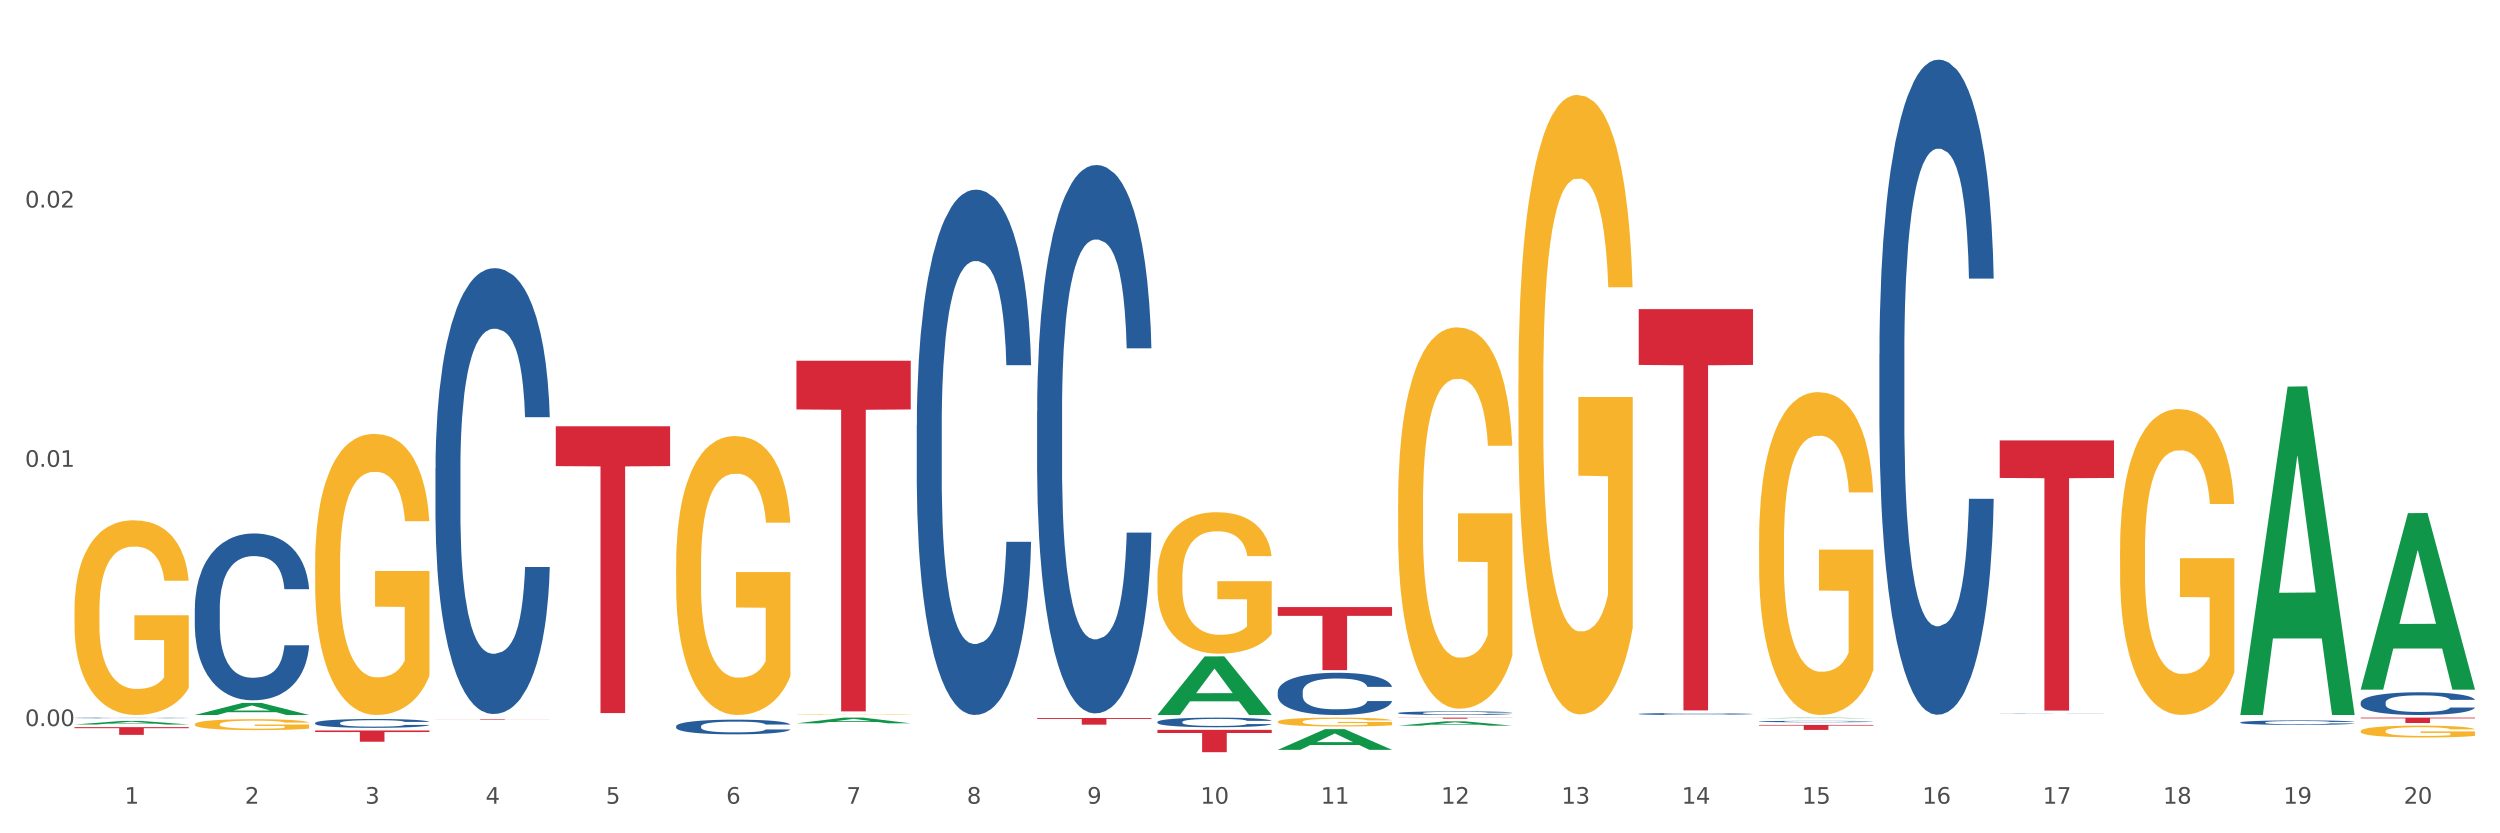 <?xml version="1.0" encoding="utf-8" standalone="no"?>
<!DOCTYPE svg PUBLIC "-//W3C//DTD SVG 1.1//EN"
  "http://www.w3.org/Graphics/SVG/1.1/DTD/svg11.dtd">
<svg xmlns:xlink="http://www.w3.org/1999/xlink" width="1080pt" height="360pt" viewBox="0 0 1080 360" xmlns="http://www.w3.org/2000/svg" version="1.1">
 <rect x="0" y="0" width="1080" height="360" fill="#333333" stroke="none"/>
 <defs>
  <style type="text/css">*{stroke-linejoin: round; stroke-linecap: butt}</style>
 </defs>
 <g id="figure_1">
  <g id="patch_1">
   <path d="M 0 360 
L 1080 360 
L 1080 0 
L 0 0 
z
" style="fill: #ffffff; stroke: #ffffff; stroke-linejoin: miter"/>
  </g>
  <g id="axes_1">
   <g id="matplotlib.axis_1">
    <g id="xtick_1">
     <g id="text_1">
      <!-- 1 -->
      <g style="fill: #4d4d4d" transform="translate(53.812 347.204) scale(0.096 -0.096)">
       <defs>
        <path id="DejaVuSans-31" d="M 794 531 
L 1825 531 
L 1825 4091 
L 703 3866 
L 703 4441 
L 1819 4666 
L 2450 4666 
L 2450 531 
L 3481 531 
L 3481 0 
L 794 0 
L 794 531 
z
" transform="scale(0.016)"/>
       </defs>
       <use xlink:href="#DejaVuSans-31"/>
      </g>
     </g>
    </g>
    <g id="xtick_2">
     <g id="text_2">
      <!-- 2 -->
      <g style="fill: #4d4d4d" transform="translate(105.793 347.204) scale(0.096 -0.096)">
       <defs>
        <path id="DejaVuSans-32" d="M 1228 531 
L 3431 531 
L 3431 0 
L 469 0 
L 469 531 
Q 828 903 1448 1529 
Q 2069 2156 2228 2338 
Q 2531 2678 2651 2914 
Q 2772 3150 2772 3378 
Q 2772 3750 2511 3984 
Q 2250 4219 1831 4219 
Q 1534 4219 1204 4116 
Q 875 4013 500 3803 
L 500 4441 
Q 881 4594 1212 4672 
Q 1544 4750 1819 4750 
Q 2544 4750 2975 4387 
Q 3406 4025 3406 3419 
Q 3406 3131 3298 2873 
Q 3191 2616 2906 2266 
Q 2828 2175 2409 1742 
Q 1991 1309 1228 531 
z
" transform="scale(0.016)"/>
       </defs>
       <use xlink:href="#DejaVuSans-32"/>
      </g>
     </g>
    </g>
    <g id="xtick_3">
     <g id="text_3">
      <!-- 3 -->
      <g style="fill: #4d4d4d" transform="translate(157.774 347.204) scale(0.096 -0.096)">
       <defs>
        <path id="DejaVuSans-33" d="M 2597 2516 
Q 3050 2419 3304 2112 
Q 3559 1806 3559 1356 
Q 3559 666 3084 287 
Q 2609 -91 1734 -91 
Q 1441 -91 1130 -33 
Q 819 25 488 141 
L 488 750 
Q 750 597 1062 519 
Q 1375 441 1716 441 
Q 2309 441 2620 675 
Q 2931 909 2931 1356 
Q 2931 1769 2642 2001 
Q 2353 2234 1838 2234 
L 1294 2234 
L 1294 2753 
L 1863 2753 
Q 2328 2753 2575 2939 
Q 2822 3125 2822 3475 
Q 2822 3834 2567 4026 
Q 2313 4219 1838 4219 
Q 1578 4219 1281 4162 
Q 984 4106 628 3988 
L 628 4550 
Q 988 4650 1302 4700 
Q 1616 4750 1894 4750 
Q 2613 4750 3031 4423 
Q 3450 4097 3450 3541 
Q 3450 3153 3228 2886 
Q 3006 2619 2597 2516 
z
" transform="scale(0.016)"/>
       </defs>
       <use xlink:href="#DejaVuSans-33"/>
      </g>
     </g>
    </g>
    <g id="xtick_4">
     <g id="text_4">
      <!-- 4 -->
      <g style="fill: #4d4d4d" transform="translate(209.756 347.204) scale(0.096 -0.096)">
       <defs>
        <path id="DejaVuSans-34" d="M 2419 4116 
L 825 1625 
L 2419 1625 
L 2419 4116 
z
M 2253 4666 
L 3047 4666 
L 3047 1625 
L 3713 1625 
L 3713 1100 
L 3047 1100 
L 3047 0 
L 2419 0 
L 2419 1100 
L 313 1100 
L 313 1709 
L 2253 4666 
z
" transform="scale(0.016)"/>
       </defs>
       <use xlink:href="#DejaVuSans-34"/>
      </g>
     </g>
    </g>
    <g id="xtick_5">
     <g id="text_5">
      <!-- 5 -->
      <g style="fill: #4d4d4d" transform="translate(261.737 347.204) scale(0.096 -0.096)">
       <defs>
        <path id="DejaVuSans-35" d="M 691 4666 
L 3169 4666 
L 3169 4134 
L 1269 4134 
L 1269 2991 
Q 1406 3038 1543 3061 
Q 1681 3084 1819 3084 
Q 2600 3084 3056 2656 
Q 3513 2228 3513 1497 
Q 3513 744 3044 326 
Q 2575 -91 1722 -91 
Q 1428 -91 1123 -41 
Q 819 9 494 109 
L 494 744 
Q 775 591 1075 516 
Q 1375 441 1709 441 
Q 2250 441 2565 725 
Q 2881 1009 2881 1497 
Q 2881 1984 2565 2268 
Q 2250 2553 1709 2553 
Q 1456 2553 1204 2497 
Q 953 2441 691 2322 
L 691 4666 
z
" transform="scale(0.016)"/>
       </defs>
       <use xlink:href="#DejaVuSans-35"/>
      </g>
     </g>
    </g>
    <g id="xtick_6">
     <g id="text_6">
      <!-- 6 -->
      <g style="fill: #4d4d4d" transform="translate(313.718 347.204) scale(0.096 -0.096)">
       <defs>
        <path id="DejaVuSans-36" d="M 2113 2584 
Q 1688 2584 1439 2293 
Q 1191 2003 1191 1497 
Q 1191 994 1439 701 
Q 1688 409 2113 409 
Q 2538 409 2786 701 
Q 3034 994 3034 1497 
Q 3034 2003 2786 2293 
Q 2538 2584 2113 2584 
z
M 3366 4563 
L 3366 3988 
Q 3128 4100 2886 4159 
Q 2644 4219 2406 4219 
Q 1781 4219 1451 3797 
Q 1122 3375 1075 2522 
Q 1259 2794 1537 2939 
Q 1816 3084 2150 3084 
Q 2853 3084 3261 2657 
Q 3669 2231 3669 1497 
Q 3669 778 3244 343 
Q 2819 -91 2113 -91 
Q 1303 -91 875 529 
Q 447 1150 447 2328 
Q 447 3434 972 4092 
Q 1497 4750 2381 4750 
Q 2619 4750 2861 4703 
Q 3103 4656 3366 4563 
z
" transform="scale(0.016)"/>
       </defs>
       <use xlink:href="#DejaVuSans-36"/>
      </g>
     </g>
    </g>
    <g id="xtick_7">
     <g id="text_7">
      <!-- 7 -->
      <g style="fill: #4d4d4d" transform="translate(365.699 347.204) scale(0.096 -0.096)">
       <defs>
        <path id="DejaVuSans-37" d="M 525 4666 
L 3525 4666 
L 3525 4397 
L 1831 0 
L 1172 0 
L 2766 4134 
L 525 4134 
L 525 4666 
z
" transform="scale(0.016)"/>
       </defs>
       <use xlink:href="#DejaVuSans-37"/>
      </g>
     </g>
    </g>
    <g id="xtick_8">
     <g id="text_8">
      <!-- 8 -->
      <g style="fill: #4d4d4d" transform="translate(417.68 347.204) scale(0.096 -0.096)">
       <defs>
        <path id="DejaVuSans-38" d="M 2034 2216 
Q 1584 2216 1326 1975 
Q 1069 1734 1069 1313 
Q 1069 891 1326 650 
Q 1584 409 2034 409 
Q 2484 409 2743 651 
Q 3003 894 3003 1313 
Q 3003 1734 2745 1975 
Q 2488 2216 2034 2216 
z
M 1403 2484 
Q 997 2584 770 2862 
Q 544 3141 544 3541 
Q 544 4100 942 4425 
Q 1341 4750 2034 4750 
Q 2731 4750 3128 4425 
Q 3525 4100 3525 3541 
Q 3525 3141 3298 2862 
Q 3072 2584 2669 2484 
Q 3125 2378 3379 2068 
Q 3634 1759 3634 1313 
Q 3634 634 3220 271 
Q 2806 -91 2034 -91 
Q 1263 -91 848 271 
Q 434 634 434 1313 
Q 434 1759 690 2068 
Q 947 2378 1403 2484 
z
M 1172 3481 
Q 1172 3119 1398 2916 
Q 1625 2713 2034 2713 
Q 2441 2713 2670 2916 
Q 2900 3119 2900 3481 
Q 2900 3844 2670 4047 
Q 2441 4250 2034 4250 
Q 1625 4250 1398 4047 
Q 1172 3844 1172 3481 
z
" transform="scale(0.016)"/>
       </defs>
       <use xlink:href="#DejaVuSans-38"/>
      </g>
     </g>
    </g>
    <g id="xtick_9">
     <g id="text_9">
      <!-- 9 -->
      <g style="fill: #4d4d4d" transform="translate(469.662 347.204) scale(0.096 -0.096)">
       <defs>
        <path id="DejaVuSans-39" d="M 703 97 
L 703 672 
Q 941 559 1184 500 
Q 1428 441 1663 441 
Q 2288 441 2617 861 
Q 2947 1281 2994 2138 
Q 2813 1869 2534 1725 
Q 2256 1581 1919 1581 
Q 1219 1581 811 2004 
Q 403 2428 403 3163 
Q 403 3881 828 4315 
Q 1253 4750 1959 4750 
Q 2769 4750 3195 4129 
Q 3622 3509 3622 2328 
Q 3622 1225 3098 567 
Q 2575 -91 1691 -91 
Q 1453 -91 1209 -44 
Q 966 3 703 97 
z
M 1959 2075 
Q 2384 2075 2632 2365 
Q 2881 2656 2881 3163 
Q 2881 3666 2632 3958 
Q 2384 4250 1959 4250 
Q 1534 4250 1286 3958 
Q 1038 3666 1038 3163 
Q 1038 2656 1286 2365 
Q 1534 2075 1959 2075 
z
" transform="scale(0.016)"/>
       </defs>
       <use xlink:href="#DejaVuSans-39"/>
      </g>
     </g>
    </g>
    <g id="xtick_10">
     <g id="text_10">
      <!-- 10 -->
      <g style="fill: #4d4d4d" transform="translate(518.589 347.204) scale(0.096 -0.096)">
       <defs>
        <path id="DejaVuSans-30" d="M 2034 4250 
Q 1547 4250 1301 3770 
Q 1056 3291 1056 2328 
Q 1056 1369 1301 889 
Q 1547 409 2034 409 
Q 2525 409 2770 889 
Q 3016 1369 3016 2328 
Q 3016 3291 2770 3770 
Q 2525 4250 2034 4250 
z
M 2034 4750 
Q 2819 4750 3233 4129 
Q 3647 3509 3647 2328 
Q 3647 1150 3233 529 
Q 2819 -91 2034 -91 
Q 1250 -91 836 529 
Q 422 1150 422 2328 
Q 422 3509 836 4129 
Q 1250 4750 2034 4750 
z
" transform="scale(0.016)"/>
       </defs>
       <use xlink:href="#DejaVuSans-31"/>
       <use xlink:href="#DejaVuSans-30" transform="translate(63.623 0)"/>
      </g>
     </g>
    </g>
    <g id="xtick_11">
     <g id="text_11">
      <!-- 11 -->
      <g style="fill: #4d4d4d" transform="translate(570.57 347.204) scale(0.096 -0.096)">
       <use xlink:href="#DejaVuSans-31"/>
       <use xlink:href="#DejaVuSans-31" transform="translate(63.623 0)"/>
      </g>
     </g>
    </g>
    <g id="xtick_12">
     <g id="text_12">
      <!-- 12 -->
      <g style="fill: #4d4d4d" transform="translate(622.551 347.204) scale(0.096 -0.096)">
       <use xlink:href="#DejaVuSans-31"/>
       <use xlink:href="#DejaVuSans-32" transform="translate(63.623 0)"/>
      </g>
     </g>
    </g>
    <g id="xtick_13">
     <g id="text_13">
      <!-- 13 -->
      <g style="fill: #4d4d4d" transform="translate(674.533 347.204) scale(0.096 -0.096)">
       <use xlink:href="#DejaVuSans-31"/>
       <use xlink:href="#DejaVuSans-33" transform="translate(63.623 0)"/>
      </g>
     </g>
    </g>
    <g id="xtick_14">
     <g id="text_14">
      <!-- 14 -->
      <g style="fill: #4d4d4d" transform="translate(726.514 347.204) scale(0.096 -0.096)">
       <use xlink:href="#DejaVuSans-31"/>
       <use xlink:href="#DejaVuSans-34" transform="translate(63.623 0)"/>
      </g>
     </g>
    </g>
    <g id="xtick_15">
     <g id="text_15">
      <!-- 15 -->
      <g style="fill: #4d4d4d" transform="translate(778.495 347.204) scale(0.096 -0.096)">
       <use xlink:href="#DejaVuSans-31"/>
       <use xlink:href="#DejaVuSans-35" transform="translate(63.623 0)"/>
      </g>
     </g>
    </g>
    <g id="xtick_16">
     <g id="text_16">
      <!-- 16 -->
      <g style="fill: #4d4d4d" transform="translate(830.476 347.204) scale(0.096 -0.096)">
       <use xlink:href="#DejaVuSans-31"/>
       <use xlink:href="#DejaVuSans-36" transform="translate(63.623 0)"/>
      </g>
     </g>
    </g>
    <g id="xtick_17">
     <g id="text_17">
      <!-- 17 -->
      <g style="fill: #4d4d4d" transform="translate(882.457 347.204) scale(0.096 -0.096)">
       <use xlink:href="#DejaVuSans-31"/>
       <use xlink:href="#DejaVuSans-37" transform="translate(63.623 0)"/>
      </g>
     </g>
    </g>
    <g id="xtick_18">
     <g id="text_18">
      <!-- 18 -->
      <g style="fill: #4d4d4d" transform="translate(934.439 347.204) scale(0.096 -0.096)">
       <use xlink:href="#DejaVuSans-31"/>
       <use xlink:href="#DejaVuSans-38" transform="translate(63.623 0)"/>
      </g>
     </g>
    </g>
    <g id="xtick_19">
     <g id="text_19">
      <!-- 19 -->
      <g style="fill: #4d4d4d" transform="translate(986.42 347.204) scale(0.096 -0.096)">
       <use xlink:href="#DejaVuSans-31"/>
       <use xlink:href="#DejaVuSans-39" transform="translate(63.623 0)"/>
      </g>
     </g>
    </g>
    <g id="xtick_20">
     <g id="text_20">
      <!-- 20 -->
      <g style="fill: #4d4d4d" transform="translate(1038.401 347.204) scale(0.096 -0.096)">
       <use xlink:href="#DejaVuSans-32"/>
       <use xlink:href="#DejaVuSans-30" transform="translate(63.623 0)"/>
      </g>
     </g>
    </g>
    <g id="xtick_21"/>
    <g id="xtick_22"/>
    <g id="xtick_23"/>
    <g id="xtick_24"/>
    <g id="xtick_25"/>
    <g id="xtick_26"/>
    <g id="xtick_27"/>
    <g id="xtick_28"/>
    <g id="xtick_29"/>
    <g id="xtick_30"/>
    <g id="xtick_31"/>
    <g id="xtick_32"/>
    <g id="xtick_33"/>
    <g id="xtick_34"/>
    <g id="xtick_35"/>
    <g id="xtick_36"/>
    <g id="xtick_37"/>
    <g id="xtick_38"/>
    <g id="xtick_39"/>
   </g>
   <g id="matplotlib.axis_2">
    <g id="ytick_1">
     <g id="text_21">
      <!-- 0.00 -->
      <g style="fill: #4d4d4d" transform="translate(10.8 313.662) scale(0.096 -0.096)">
       <defs>
        <path id="DejaVuSans-2e" d="M 684 794 
L 1344 794 
L 1344 0 
L 684 0 
L 684 794 
z
" transform="scale(0.016)"/>
       </defs>
       <use xlink:href="#DejaVuSans-30"/>
       <use xlink:href="#DejaVuSans-2e" transform="translate(63.623 0)"/>
       <use xlink:href="#DejaVuSans-30" transform="translate(95.41 0)"/>
       <use xlink:href="#DejaVuSans-30" transform="translate(159.033 0)"/>
      </g>
     </g>
    </g>
    <g id="ytick_2">
     <g id="text_22">
      <!-- 0.01 -->
      <g style="fill: #4d4d4d" transform="translate(10.8 201.663) scale(0.096 -0.096)">
       <use xlink:href="#DejaVuSans-30"/>
       <use xlink:href="#DejaVuSans-2e" transform="translate(63.623 0)"/>
       <use xlink:href="#DejaVuSans-30" transform="translate(95.41 0)"/>
       <use xlink:href="#DejaVuSans-31" transform="translate(159.033 0)"/>
      </g>
     </g>
    </g>
    <g id="ytick_3">
     <g id="text_23">
      <!-- 0.02 -->
      <g style="fill: #4d4d4d" transform="translate(10.8 89.664) scale(0.096 -0.096)">
       <use xlink:href="#DejaVuSans-30"/>
       <use xlink:href="#DejaVuSans-2e" transform="translate(63.623 0)"/>
       <use xlink:href="#DejaVuSans-30" transform="translate(95.41 0)"/>
       <use xlink:href="#DejaVuSans-32" transform="translate(159.033 0)"/>
      </g>
     </g>
    </g>
    <g id="ytick_4"/>
    <g id="ytick_5"/>
    <g id="ytick_6"/>
   </g>
   <g id="PolyCollection_1">
    <path d="M 32.175 312.986 
L 32.226 312.985 
L 52.59 311.444 
L 61.041 311.443 
L 81.557 312.989 
L 71.783 312.989 
L 67.353 312.629 
L 46.328 312.629 
L 46.175 312.635 
L 41.899 312.989 
L 32.175 312.989 
L 32.175 312.986 
L 48.975 312.414 
L 64.706 312.413 
L 56.917 311.772 
L 56.815 311.769 
L 56.713 311.774 
L 48.924 312.413 
L 48.975 312.414 
L 32.175 312.986 
z
" clip-path="url(#p31a5a1700d)" style="fill: #109648"/>
    <path d="M 292.081 244.058 
L 292.139 243.948 
L 292.139 239.987 
L 292.256 236.575 
L 292.839 228.322 
L 293.713 221.499 
L 294.355 217.868 
L 294.996 214.897 
L 295.754 211.926 
L 296.687 208.844 
L 298.378 204.333 
L 299.427 202.022 
L 300.71 199.601 
L 303.042 196.079 
L 304.733 194.099 
L 306.482 192.448 
L 309.339 190.467 
L 311.204 189.587 
L 313.186 188.926 
L 315.577 188.486 
L 317.384 188.376 
L 321.349 188.706 
L 324.73 189.697 
L 326.363 190.467 
L 328.462 191.788 
L 329.569 192.668 
L 331.377 194.429 
L 333.243 196.74 
L 334.525 198.72 
L 336.449 202.462 
L 337.907 206.203 
L 339.248 210.825 
L 339.947 214.016 
L 340.472 216.988 
L 340.938 220.399 
L 341.405 225.791 
L 330.91 225.791 
L 330.502 221.94 
L 329.861 218.308 
L 328.928 214.787 
L 328.112 212.586 
L 326.713 209.835 
L 325.43 208.074 
L 324.089 206.754 
L 322.457 205.653 
L 321.174 205.103 
L 319.367 204.663 
L 315.81 204.773 
L 313.42 205.653 
L 311.787 206.754 
L 310.738 207.744 
L 309.805 208.844 
L 308.756 210.385 
L 307.531 212.696 
L 306.657 214.787 
L 305.782 217.428 
L 305.082 220.069 
L 304.441 223.15 
L 303.916 226.451 
L 303.508 229.863 
L 303.158 234.044 
L 302.867 240.977 
L 302.867 256.053 
L 302.984 259.464 
L 303.275 263.976 
L 303.625 267.388 
L 304.208 271.459 
L 304.733 274.21 
L 305.724 278.172 
L 306.832 281.473 
L 307.706 283.564 
L 308.581 285.325 
L 310.096 287.746 
L 311.787 289.726 
L 313.245 290.937 
L 315.227 292.037 
L 316.568 292.478 
L 317.734 292.698 
L 320.591 292.698 
L 322.631 292.367 
L 324.905 291.597 
L 326.654 290.607 
L 328.112 289.396 
L 329.744 287.416 
L 330.794 285.545 
L 330.794 262.546 
L 317.967 262.436 
L 317.967 247.14 
L 341.463 247.14 
L 341.463 292.037 
L 340.472 294.348 
L 339.364 296.439 
L 338.198 298.31 
L 336.449 300.621 
L 334.35 302.822 
L 332.485 304.362 
L 330.502 305.683 
L 328.17 306.893 
L 325.138 307.994 
L 323.273 308.434 
L 320.941 308.764 
L 318.2 308.874 
L 315.81 308.654 
L 313.478 308.104 
L 311.029 307.113 
L 308.639 305.683 
L 306.832 304.252 
L 305.024 302.491 
L 303.1 300.181 
L 301.584 297.98 
L 300.418 295.999 
L 299.136 293.468 
L 297.736 290.167 
L 296.687 287.195 
L 295.754 284.114 
L 294.763 280.153 
L 294.063 276.741 
L 293.364 272.45 
L 292.956 269.258 
L 292.489 264.306 
L 292.139 257.374 
L 292.081 244.058 
z
" clip-path="url(#p31a5a1700d)" style="fill: #f7b32b"/>
    <path d="M 344.062 308.582 
L 344.121 308.582 
L 344.121 308.574 
L 344.237 308.567 
L 344.82 308.55 
L 345.695 308.536 
L 346.336 308.529 
L 346.977 308.523 
L 347.735 308.517 
L 348.668 308.511 
L 350.359 308.501 
L 351.408 308.497 
L 352.691 308.492 
L 355.023 308.485 
L 356.714 308.48 
L 358.463 308.477 
L 361.32 308.473 
L 363.185 308.471 
L 365.168 308.47 
L 367.558 308.469 
L 369.365 308.469 
L 373.33 308.469 
L 376.712 308.471 
L 378.344 308.473 
L 380.443 308.476 
L 381.551 308.478 
L 383.358 308.481 
L 385.224 308.486 
L 386.506 308.49 
L 388.43 308.498 
L 389.888 308.505 
L 391.229 308.515 
L 391.928 308.521 
L 392.453 308.527 
L 392.92 308.534 
L 393.386 308.545 
L 382.892 308.545 
L 382.484 308.537 
L 381.842 308.53 
L 380.909 308.523 
L 380.093 308.518 
L 378.694 308.513 
L 377.411 308.509 
L 376.07 308.506 
L 374.438 308.504 
L 373.155 308.503 
L 371.348 308.502 
L 367.791 308.502 
L 365.401 308.504 
L 363.768 308.506 
L 362.719 308.508 
L 361.786 308.511 
L 360.737 308.514 
L 359.512 308.518 
L 358.638 308.523 
L 357.763 308.528 
L 357.064 308.534 
L 356.422 308.54 
L 355.898 308.547 
L 355.489 308.554 
L 355.14 308.562 
L 354.848 308.576 
L 354.848 308.607 
L 354.965 308.614 
L 355.256 308.623 
L 355.606 308.63 
L 356.189 308.638 
L 356.714 308.644 
L 357.705 308.652 
L 358.813 308.659 
L 359.687 308.663 
L 360.562 308.667 
L 362.078 308.672 
L 363.768 308.676 
L 365.226 308.678 
L 367.208 308.68 
L 368.549 308.681 
L 369.715 308.682 
L 372.572 308.682 
L 374.613 308.681 
L 376.886 308.68 
L 378.636 308.678 
L 380.093 308.675 
L 381.726 308.671 
L 382.775 308.667 
L 382.775 308.62 
L 369.948 308.62 
L 369.948 308.589 
L 393.444 308.589 
L 393.444 308.68 
L 392.453 308.685 
L 391.345 308.689 
L 390.179 308.693 
L 388.43 308.698 
L 386.331 308.702 
L 384.466 308.706 
L 382.484 308.708 
L 380.151 308.711 
L 377.12 308.713 
L 375.254 308.714 
L 372.922 308.715 
L 370.182 308.715 
L 367.791 308.714 
L 365.459 308.713 
L 363.011 308.711 
L 360.62 308.708 
L 358.813 308.705 
L 357.005 308.702 
L 355.081 308.697 
L 353.566 308.693 
L 352.399 308.689 
L 351.117 308.683 
L 349.718 308.677 
L 348.668 308.671 
L 347.735 308.664 
L 346.744 308.656 
L 346.045 308.649 
L 345.345 308.64 
L 344.937 308.634 
L 344.47 308.624 
L 344.121 308.61 
L 344.062 308.582 
z
" clip-path="url(#p31a5a1700d)" style="fill: #f7b32b"/>
    <path d="M 500.006 249.524 
L 500.064 249.468 
L 500.064 247.458 
L 500.181 245.727 
L 500.764 241.54 
L 501.638 238.079 
L 502.28 236.237 
L 502.921 234.729 
L 503.679 233.222 
L 504.612 231.659 
L 506.302 229.37 
L 507.352 228.197 
L 508.635 226.969 
L 510.967 225.182 
L 512.657 224.177 
L 514.407 223.34 
L 517.263 222.335 
L 519.129 221.888 
L 521.111 221.553 
L 523.502 221.33 
L 525.309 221.274 
L 529.274 221.442 
L 532.655 221.944 
L 534.288 222.335 
L 536.387 223.005 
L 537.494 223.452 
L 539.302 224.345 
L 541.167 225.517 
L 542.45 226.522 
L 544.374 228.42 
L 545.832 230.319 
L 547.172 232.663 
L 547.872 234.282 
L 548.397 235.79 
L 548.863 237.521 
L 549.33 240.256 
L 538.835 240.256 
L 538.427 238.302 
L 537.786 236.46 
L 536.853 234.673 
L 536.037 233.557 
L 534.637 232.161 
L 533.355 231.268 
L 532.014 230.598 
L 530.381 230.039 
L 529.099 229.76 
L 527.291 229.537 
L 523.735 229.593 
L 521.345 230.039 
L 519.712 230.598 
L 518.663 231.1 
L 517.73 231.659 
L 516.68 232.44 
L 515.456 233.613 
L 514.581 234.673 
L 513.707 236.013 
L 513.007 237.353 
L 512.366 238.916 
L 511.841 240.591 
L 511.433 242.322 
L 511.083 244.443 
L 510.792 247.961 
L 510.792 255.609 
L 510.908 257.34 
L 511.2 259.629 
L 511.55 261.36 
L 512.133 263.425 
L 512.657 264.821 
L 513.649 266.831 
L 514.756 268.506 
L 515.631 269.567 
L 516.505 270.46 
L 518.021 271.688 
L 519.712 272.693 
L 521.17 273.307 
L 523.152 273.865 
L 524.493 274.089 
L 525.659 274.2 
L 528.516 274.2 
L 530.556 274.033 
L 532.83 273.642 
L 534.579 273.14 
L 536.037 272.525 
L 537.669 271.521 
L 538.719 270.571 
L 538.719 258.903 
L 525.892 258.847 
L 525.892 251.087 
L 549.388 251.087 
L 549.388 273.865 
L 548.397 275.038 
L 547.289 276.099 
L 546.123 277.048 
L 544.374 278.22 
L 542.275 279.337 
L 540.409 280.118 
L 538.427 280.788 
L 536.095 281.402 
L 533.063 281.961 
L 531.198 282.184 
L 528.866 282.351 
L 526.125 282.407 
L 523.735 282.296 
L 521.403 282.016 
L 518.954 281.514 
L 516.564 280.788 
L 514.756 280.062 
L 512.949 279.169 
L 511.025 277.997 
L 509.509 276.88 
L 508.343 275.875 
L 507.06 274.591 
L 505.661 272.916 
L 504.612 271.409 
L 503.679 269.846 
L 502.688 267.836 
L 501.988 266.105 
L 501.288 263.928 
L 500.88 262.309 
L 500.414 259.796 
L 500.064 256.279 
L 500.006 249.524 
z
" clip-path="url(#p31a5a1700d)" style="fill: #f7b32b"/>
    <path d="M 551.987 311.78 
L 552.045 311.777 
L 552.045 311.651 
L 552.162 311.543 
L 552.745 311.282 
L 553.619 311.065 
L 554.261 310.95 
L 554.902 310.856 
L 555.66 310.762 
L 556.593 310.664 
L 558.284 310.521 
L 559.333 310.448 
L 560.616 310.371 
L 562.948 310.259 
L 564.639 310.196 
L 566.388 310.144 
L 569.245 310.081 
L 571.11 310.053 
L 573.093 310.032 
L 575.483 310.019 
L 577.29 310.015 
L 581.255 310.026 
L 584.636 310.057 
L 586.269 310.081 
L 588.368 310.123 
L 589.475 310.151 
L 591.283 310.207 
L 593.149 310.28 
L 594.431 310.343 
L 596.355 310.462 
L 597.813 310.58 
L 599.154 310.727 
L 599.853 310.828 
L 600.378 310.922 
L 600.844 311.03 
L 601.311 311.201 
L 590.816 311.201 
L 590.408 311.079 
L 589.767 310.964 
L 588.834 310.852 
L 588.018 310.783 
L 586.619 310.695 
L 585.336 310.64 
L 583.995 310.598 
L 582.363 310.563 
L 581.08 310.545 
L 579.273 310.531 
L 575.716 310.535 
L 573.326 310.563 
L 571.693 310.598 
L 570.644 310.629 
L 569.711 310.664 
L 568.662 310.713 
L 567.437 310.786 
L 566.563 310.852 
L 565.688 310.936 
L 564.988 311.02 
L 564.347 311.118 
L 563.822 311.222 
L 563.414 311.33 
L 563.064 311.463 
L 562.773 311.683 
L 562.773 312.161 
L 562.89 312.269 
L 563.181 312.412 
L 563.531 312.52 
L 564.114 312.649 
L 564.639 312.736 
L 565.63 312.862 
L 566.738 312.967 
L 567.612 313.033 
L 568.487 313.089 
L 570.002 313.165 
L 571.693 313.228 
L 573.151 313.267 
L 575.133 313.302 
L 576.474 313.316 
L 577.64 313.322 
L 580.497 313.322 
L 582.537 313.312 
L 584.811 313.288 
L 586.56 313.256 
L 588.018 313.218 
L 589.65 313.155 
L 590.7 313.096 
L 590.7 312.367 
L 577.873 312.363 
L 577.873 311.878 
L 601.369 311.878 
L 601.369 313.302 
L 600.378 313.375 
L 599.27 313.441 
L 598.104 313.5 
L 596.355 313.574 
L 594.256 313.643 
L 592.391 313.692 
L 590.408 313.734 
L 588.076 313.773 
L 585.044 313.807 
L 583.179 313.821 
L 580.847 313.832 
L 578.107 313.835 
L 575.716 313.828 
L 573.384 313.811 
L 570.935 313.78 
L 568.545 313.734 
L 566.738 313.689 
L 564.93 313.633 
L 563.006 313.56 
L 561.49 313.49 
L 560.324 313.427 
L 559.042 313.347 
L 557.642 313.242 
L 556.593 313.148 
L 555.66 313.05 
L 554.669 312.925 
L 553.969 312.817 
L 553.27 312.681 
L 552.862 312.579 
L 552.395 312.422 
L 552.045 312.203 
L 551.987 311.78 
z
" clip-path="url(#p31a5a1700d)" style="fill: #f7b32b"/>
    <path d="M 603.968 217.543 
L 604.027 217.393 
L 604.027 211.976 
L 604.143 207.311 
L 604.726 196.026 
L 605.601 186.697 
L 606.242 181.732 
L 606.883 177.669 
L 607.641 173.606 
L 608.574 169.393 
L 610.265 163.224 
L 611.314 160.064 
L 612.597 156.754 
L 614.929 151.939 
L 616.62 149.23 
L 618.369 146.973 
L 621.226 144.265 
L 623.091 143.061 
L 625.074 142.158 
L 627.464 141.557 
L 629.271 141.406 
L 633.236 141.858 
L 636.618 143.212 
L 638.25 144.265 
L 640.349 146.071 
L 641.457 147.274 
L 643.264 149.682 
L 645.13 152.842 
L 646.412 155.55 
L 648.336 160.666 
L 649.794 165.782 
L 651.135 172.102 
L 651.835 176.465 
L 652.359 180.528 
L 652.826 185.192 
L 653.292 192.565 
L 642.798 192.565 
L 642.39 187.299 
L 641.748 182.334 
L 640.815 177.519 
L 639.999 174.509 
L 638.6 170.747 
L 637.317 168.34 
L 635.976 166.534 
L 634.344 165.03 
L 633.061 164.277 
L 631.254 163.675 
L 627.697 163.826 
L 625.307 165.03 
L 623.674 166.534 
L 622.625 167.889 
L 621.692 169.393 
L 620.643 171.5 
L 619.418 174.66 
L 618.544 177.519 
L 617.669 181.13 
L 616.97 184.741 
L 616.328 188.954 
L 615.804 193.468 
L 615.396 198.133 
L 615.046 203.851 
L 614.754 213.33 
L 614.754 233.944 
L 614.871 238.609 
L 615.162 244.778 
L 615.512 249.443 
L 616.095 255.01 
L 616.62 258.772 
L 617.611 264.188 
L 618.719 268.702 
L 619.593 271.561 
L 620.468 273.969 
L 621.984 277.279 
L 623.674 279.988 
L 625.132 281.643 
L 627.114 283.147 
L 628.455 283.749 
L 629.621 284.05 
L 632.478 284.05 
L 634.519 283.599 
L 636.792 282.546 
L 638.542 281.191 
L 639.999 279.536 
L 641.632 276.828 
L 642.681 274.27 
L 642.681 242.822 
L 629.855 242.671 
L 629.855 221.756 
L 653.35 221.756 
L 653.35 283.147 
L 652.359 286.307 
L 651.251 289.166 
L 650.085 291.724 
L 648.336 294.884 
L 646.237 297.893 
L 644.372 300 
L 642.39 301.806 
L 640.057 303.461 
L 637.026 304.965 
L 635.16 305.567 
L 632.828 306.019 
L 630.088 306.169 
L 627.697 305.868 
L 625.365 305.116 
L 622.917 303.762 
L 620.526 301.806 
L 618.719 299.849 
L 616.911 297.442 
L 614.987 294.282 
L 613.472 291.273 
L 612.305 288.564 
L 611.023 285.104 
L 609.624 280.589 
L 608.574 276.527 
L 607.641 272.314 
L 606.65 266.897 
L 605.951 262.232 
L 605.251 256.364 
L 604.843 252 
L 604.376 245.229 
L 604.027 235.75 
L 603.968 217.543 
z
" clip-path="url(#p31a5a1700d)" style="fill: #f7b32b"/>
    <path d="M 655.949 164.672 
L 656.008 164.428 
L 656.008 155.628 
L 656.124 148.051 
L 656.707 129.718 
L 657.582 114.564 
L 658.223 106.497 
L 658.865 99.898 
L 659.622 93.298 
L 660.555 86.454 
L 662.246 76.432 
L 663.296 71.299 
L 664.578 65.922 
L 666.91 58.1 
L 668.601 53.7 
L 670.35 50.034 
L 673.207 45.634 
L 675.073 43.678 
L 677.055 42.212 
L 679.445 41.234 
L 681.253 40.99 
L 685.217 41.723 
L 688.599 43.923 
L 690.231 45.634 
L 692.33 48.567 
L 693.438 50.523 
L 695.245 54.433 
L 697.111 59.567 
L 698.394 63.966 
L 700.318 72.277 
L 701.775 80.588 
L 703.116 90.854 
L 703.816 97.942 
L 704.34 104.542 
L 704.807 112.119 
L 705.273 124.097 
L 694.779 124.097 
L 694.371 115.541 
L 693.729 107.475 
L 692.797 99.653 
L 691.98 94.765 
L 690.581 88.654 
L 689.298 84.743 
L 687.957 81.81 
L 686.325 79.366 
L 685.042 78.143 
L 683.235 77.166 
L 679.679 77.41 
L 677.288 79.366 
L 675.656 81.81 
L 674.606 84.01 
L 673.673 86.454 
L 672.624 89.876 
L 671.4 95.009 
L 670.525 99.653 
L 669.651 105.52 
L 668.951 111.386 
L 668.31 118.23 
L 667.785 125.563 
L 667.377 133.141 
L 667.027 142.429 
L 666.735 157.828 
L 666.735 191.315 
L 666.852 198.893 
L 667.143 208.914 
L 667.493 216.492 
L 668.076 225.536 
L 668.601 231.647 
L 669.592 240.446 
L 670.7 247.779 
L 671.574 252.423 
L 672.449 256.334 
L 673.965 261.712 
L 675.656 266.111 
L 677.113 268.8 
L 679.095 271.245 
L 680.436 272.222 
L 681.602 272.711 
L 684.459 272.711 
L 686.5 271.978 
L 688.774 270.267 
L 690.523 268.067 
L 691.98 265.378 
L 693.613 260.978 
L 694.662 256.823 
L 694.662 205.737 
L 681.836 205.492 
L 681.836 171.516 
L 705.332 171.516 
L 705.332 271.245 
L 704.34 276.378 
L 703.233 281.022 
L 702.067 285.177 
L 700.318 290.31 
L 698.219 295.199 
L 696.353 298.621 
L 694.371 301.554 
L 692.039 304.243 
L 689.007 306.687 
L 687.141 307.665 
L 684.809 308.398 
L 682.069 308.643 
L 679.679 308.154 
L 677.346 306.932 
L 674.898 304.732 
L 672.507 301.554 
L 670.7 298.377 
L 668.893 294.466 
L 666.969 289.333 
L 665.453 284.444 
L 664.287 280.044 
L 663.004 274.422 
L 661.605 267.089 
L 660.555 260.49 
L 659.622 253.645 
L 658.631 244.846 
L 657.932 237.269 
L 657.232 227.736 
L 656.824 220.647 
L 656.358 209.648 
L 656.008 194.249 
L 655.949 164.672 
z
" clip-path="url(#p31a5a1700d)" style="fill: #f7b32b"/>
    <path d="M 759.912 233.85 
L 759.97 233.723 
L 759.97 229.137 
L 760.087 225.188 
L 760.67 215.635 
L 761.544 207.737 
L 762.186 203.533 
L 762.827 200.094 
L 763.585 196.655 
L 764.518 193.088 
L 766.209 187.866 
L 767.258 185.191 
L 768.541 182.388 
L 770.873 178.312 
L 772.563 176.019 
L 774.313 174.108 
L 777.169 171.815 
L 779.035 170.796 
L 781.017 170.032 
L 783.408 169.523 
L 785.215 169.395 
L 789.18 169.777 
L 792.561 170.924 
L 794.194 171.815 
L 796.293 173.344 
L 797.4 174.363 
L 799.208 176.401 
L 801.073 179.076 
L 802.356 181.369 
L 804.28 185.7 
L 805.738 190.031 
L 807.078 195.381 
L 807.778 199.075 
L 808.303 202.514 
L 808.769 206.463 
L 809.236 212.705 
L 798.741 212.705 
L 798.333 208.247 
L 797.692 204.043 
L 796.759 199.967 
L 795.943 197.419 
L 794.543 194.235 
L 793.261 192.197 
L 791.92 190.668 
L 790.287 189.394 
L 789.005 188.757 
L 787.197 188.248 
L 783.641 188.375 
L 781.251 189.394 
L 779.618 190.668 
L 778.569 191.814 
L 777.636 193.088 
L 776.586 194.872 
L 775.362 197.547 
L 774.487 199.967 
L 773.613 203.024 
L 772.913 206.081 
L 772.272 209.648 
L 771.747 213.469 
L 771.339 217.418 
L 770.989 222.259 
L 770.698 230.284 
L 770.698 247.735 
L 770.814 251.684 
L 771.106 256.906 
L 771.456 260.855 
L 772.039 265.568 
L 772.563 268.753 
L 773.555 273.339 
L 774.662 277.16 
L 775.537 279.58 
L 776.411 281.618 
L 777.927 284.421 
L 779.618 286.714 
L 781.076 288.115 
L 783.058 289.389 
L 784.399 289.898 
L 785.565 290.153 
L 788.422 290.153 
L 790.462 289.771 
L 792.736 288.879 
L 794.485 287.733 
L 795.943 286.331 
L 797.575 284.039 
L 798.625 281.873 
L 798.625 255.25 
L 785.798 255.123 
L 785.798 237.417 
L 809.294 237.417 
L 809.294 289.389 
L 808.303 292.064 
L 807.195 294.484 
L 806.029 296.649 
L 804.28 299.324 
L 802.181 301.872 
L 800.315 303.655 
L 798.333 305.184 
L 796.001 306.585 
L 792.969 307.859 
L 791.104 308.368 
L 788.772 308.751 
L 786.031 308.878 
L 783.641 308.623 
L 781.309 307.986 
L 778.86 306.84 
L 776.47 305.184 
L 774.662 303.528 
L 772.855 301.49 
L 770.931 298.815 
L 769.415 296.267 
L 768.249 293.974 
L 766.966 291.045 
L 765.567 287.223 
L 764.518 283.784 
L 763.585 280.217 
L 762.594 275.631 
L 761.894 271.683 
L 761.194 266.715 
L 760.786 263.021 
L 760.32 257.288 
L 759.97 249.263 
L 759.912 233.85 
z
" clip-path="url(#p31a5a1700d)" style="fill: #f7b32b"/>
    <path d="M 915.855 237.761 
L 915.914 237.641 
L 915.914 233.297 
L 916.03 229.556 
L 916.613 220.507 
L 917.488 213.026 
L 918.129 209.044 
L 918.771 205.786 
L 919.529 202.528 
L 920.461 199.149 
L 922.152 194.202 
L 923.202 191.668 
L 924.484 189.014 
L 926.816 185.153 
L 928.507 182.981 
L 930.256 181.171 
L 933.113 178.999 
L 934.979 178.034 
L 936.961 177.31 
L 939.351 176.827 
L 941.159 176.706 
L 945.123 177.068 
L 948.505 178.154 
L 950.137 178.999 
L 952.236 180.447 
L 953.344 181.412 
L 955.151 183.343 
L 957.017 185.877 
L 958.3 188.049 
L 960.224 192.151 
L 961.681 196.254 
L 963.022 201.321 
L 963.722 204.821 
L 964.246 208.078 
L 964.713 211.819 
L 965.179 217.731 
L 954.685 217.731 
L 954.277 213.508 
L 953.635 209.526 
L 952.703 205.665 
L 951.886 203.252 
L 950.487 200.235 
L 949.204 198.305 
L 947.863 196.857 
L 946.231 195.65 
L 944.948 195.047 
L 943.141 194.564 
L 939.585 194.685 
L 937.194 195.65 
L 935.562 196.857 
L 934.512 197.943 
L 933.579 199.149 
L 932.53 200.839 
L 931.306 203.373 
L 930.431 205.665 
L 929.557 208.561 
L 928.857 211.457 
L 928.216 214.836 
L 927.691 218.455 
L 927.283 222.196 
L 926.933 226.781 
L 926.641 234.383 
L 926.641 250.913 
L 926.758 254.654 
L 927.05 259.601 
L 927.399 263.342 
L 927.982 267.806 
L 928.507 270.823 
L 929.498 275.167 
L 930.606 278.786 
L 931.48 281.079 
L 932.355 283.01 
L 933.871 285.664 
L 935.562 287.836 
L 937.019 289.163 
L 939.002 290.37 
L 940.342 290.853 
L 941.509 291.094 
L 944.365 291.094 
L 946.406 290.732 
L 948.68 289.887 
L 950.429 288.801 
L 951.886 287.474 
L 953.519 285.302 
L 954.568 283.251 
L 954.568 258.033 
L 941.742 257.912 
L 941.742 241.14 
L 965.238 241.14 
L 965.238 290.37 
L 964.246 292.904 
L 963.139 295.197 
L 961.973 297.248 
L 960.224 299.782 
L 958.125 302.195 
L 956.259 303.884 
L 954.277 305.332 
L 951.945 306.659 
L 948.913 307.866 
L 947.047 308.349 
L 944.715 308.711 
L 941.975 308.831 
L 939.585 308.59 
L 937.252 307.987 
L 934.804 306.901 
L 932.413 305.332 
L 930.606 303.764 
L 928.799 301.833 
L 926.875 299.299 
L 925.359 296.886 
L 924.193 294.714 
L 922.91 291.939 
L 921.511 288.319 
L 920.461 285.061 
L 919.529 281.682 
L 918.537 277.339 
L 917.838 273.598 
L 917.138 268.892 
L 916.73 265.393 
L 916.264 259.963 
L 915.914 252.361 
L 915.855 237.761 
z
" clip-path="url(#p31a5a1700d)" style="fill: #f7b32b"/>
    <path d="M 1019.818 315.839 
L 1019.876 315.834 
L 1019.876 315.665 
L 1019.993 315.52 
L 1020.576 315.168 
L 1021.45 314.877 
L 1022.092 314.722 
L 1022.733 314.595 
L 1023.491 314.469 
L 1024.424 314.337 
L 1026.115 314.145 
L 1027.164 314.046 
L 1028.447 313.943 
L 1030.779 313.793 
L 1032.469 313.709 
L 1034.219 313.638 
L 1037.075 313.554 
L 1038.941 313.516 
L 1040.923 313.488 
L 1043.314 313.469 
L 1045.121 313.465 
L 1049.086 313.479 
L 1052.467 313.521 
L 1054.1 313.554 
L 1056.199 313.61 
L 1057.306 313.648 
L 1059.114 313.723 
L 1060.979 313.821 
L 1062.262 313.906 
L 1064.186 314.065 
L 1065.644 314.225 
L 1066.985 314.422 
L 1067.684 314.558 
L 1068.209 314.685 
L 1068.675 314.83 
L 1069.142 315.06 
L 1058.647 315.06 
L 1058.239 314.896 
L 1057.598 314.741 
L 1056.665 314.591 
L 1055.849 314.497 
L 1054.449 314.38 
L 1053.167 314.305 
L 1051.826 314.248 
L 1050.193 314.201 
L 1048.911 314.178 
L 1047.103 314.159 
L 1043.547 314.164 
L 1041.157 314.201 
L 1039.524 314.248 
L 1038.475 314.29 
L 1037.542 314.337 
L 1036.492 314.403 
L 1035.268 314.502 
L 1034.393 314.591 
L 1033.519 314.703 
L 1032.819 314.816 
L 1032.178 314.947 
L 1031.653 315.088 
L 1031.245 315.234 
L 1030.895 315.412 
L 1030.604 315.708 
L 1030.604 316.35 
L 1030.72 316.496 
L 1031.012 316.688 
L 1031.362 316.834 
L 1031.945 317.007 
L 1032.469 317.125 
L 1033.461 317.293 
L 1034.568 317.434 
L 1035.443 317.523 
L 1036.317 317.598 
L 1037.833 317.702 
L 1039.524 317.786 
L 1040.982 317.838 
L 1042.964 317.885 
L 1044.305 317.903 
L 1045.471 317.913 
L 1048.328 317.913 
L 1050.368 317.899 
L 1052.642 317.866 
L 1054.391 317.824 
L 1055.849 317.772 
L 1057.481 317.688 
L 1058.531 317.608 
L 1058.531 316.627 
L 1045.704 316.622 
L 1045.704 315.97 
L 1069.2 315.97 
L 1069.2 317.885 
L 1068.209 317.983 
L 1067.101 318.072 
L 1065.935 318.152 
L 1064.186 318.251 
L 1062.087 318.345 
L 1060.221 318.41 
L 1058.239 318.467 
L 1055.907 318.518 
L 1052.875 318.565 
L 1051.01 318.584 
L 1048.678 318.598 
L 1045.937 318.603 
L 1043.547 318.593 
L 1041.215 318.57 
L 1038.766 318.528 
L 1036.376 318.467 
L 1034.568 318.406 
L 1032.761 318.33 
L 1030.837 318.232 
L 1029.321 318.138 
L 1028.155 318.054 
L 1026.872 317.946 
L 1025.473 317.805 
L 1024.424 317.678 
L 1023.491 317.547 
L 1022.5 317.378 
L 1021.8 317.232 
L 1021.101 317.049 
L 1020.692 316.913 
L 1020.226 316.702 
L 1019.876 316.407 
L 1019.818 315.839 
z
" clip-path="url(#p31a5a1700d)" style="fill: #f7b32b"/>
    <path d="M 188.119 310.647 
L 237.501 310.647 
L 237.501 310.681 
L 218.076 310.681 
L 218.076 310.891 
L 207.427 310.891 
L 207.427 310.681 
L 188.119 310.681 
L 188.119 310.647 
L 188.119 310.647 
z
" clip-path="url(#p31a5a1700d)" style="fill: #d62839"/>
    <path d="M 136.137 243.562 
L 136.196 243.451 
L 136.196 239.459 
L 136.312 236.021 
L 136.895 227.705 
L 137.77 220.829 
L 138.411 217.17 
L 139.053 214.176 
L 139.81 211.181 
L 140.743 208.077 
L 142.434 203.53 
L 143.484 201.201 
L 144.766 198.762 
L 147.098 195.213 
L 148.789 193.217 
L 150.538 191.553 
L 153.395 189.557 
L 155.261 188.67 
L 157.243 188.005 
L 159.633 187.561 
L 161.441 187.45 
L 165.405 187.783 
L 168.787 188.781 
L 170.419 189.557 
L 172.518 190.888 
L 173.626 191.775 
L 175.433 193.55 
L 177.299 195.878 
L 178.582 197.874 
L 180.506 201.645 
L 181.963 205.415 
L 183.304 210.073 
L 184.004 213.288 
L 184.528 216.283 
L 184.995 219.72 
L 185.461 225.154 
L 174.967 225.154 
L 174.559 221.273 
L 173.917 217.613 
L 172.985 214.065 
L 172.168 211.847 
L 170.769 209.075 
L 169.486 207.3 
L 168.145 205.97 
L 166.513 204.861 
L 165.23 204.306 
L 163.423 203.863 
L 159.866 203.973 
L 157.476 204.861 
L 155.844 205.97 
L 154.794 206.968 
L 153.861 208.077 
L 152.812 209.629 
L 151.588 211.958 
L 150.713 214.065 
L 149.838 216.726 
L 149.139 219.388 
L 148.498 222.493 
L 147.973 225.819 
L 147.565 229.257 
L 147.215 233.471 
L 146.923 240.457 
L 146.923 255.649 
L 147.04 259.087 
L 147.331 263.634 
L 147.681 267.071 
L 148.264 271.174 
L 148.789 273.947 
L 149.78 277.939 
L 150.888 281.266 
L 151.762 283.373 
L 152.637 285.147 
L 154.153 287.587 
L 155.844 289.583 
L 157.301 290.803 
L 159.283 291.911 
L 160.624 292.355 
L 161.79 292.577 
L 164.647 292.577 
L 166.688 292.244 
L 168.962 291.468 
L 170.711 290.47 
L 172.168 289.25 
L 173.801 287.254 
L 174.85 285.369 
L 174.85 262.192 
L 162.024 262.081 
L 162.024 246.667 
L 185.52 246.667 
L 185.52 291.911 
L 184.528 294.24 
L 183.421 296.347 
L 182.255 298.232 
L 180.506 300.561 
L 178.407 302.779 
L 176.541 304.331 
L 174.559 305.662 
L 172.227 306.882 
L 169.195 307.991 
L 167.329 308.434 
L 164.997 308.767 
L 162.257 308.878 
L 159.866 308.656 
L 157.534 308.102 
L 155.086 307.104 
L 152.695 305.662 
L 150.888 304.221 
L 149.081 302.446 
L 147.157 300.117 
L 145.641 297.9 
L 144.475 295.904 
L 143.192 293.353 
L 141.793 290.026 
L 140.743 287.032 
L 139.81 283.927 
L 138.819 279.935 
L 138.12 276.497 
L 137.42 272.173 
L 137.012 268.957 
L 136.546 263.966 
L 136.196 256.98 
L 136.137 243.562 
z
" clip-path="url(#p31a5a1700d)" style="fill: #f7b32b"/>
    <path d="M 32.175 263.632 
L 32.233 263.555 
L 32.233 260.79 
L 32.35 258.409 
L 32.933 252.647 
L 33.807 247.885 
L 34.449 245.35 
L 35.09 243.276 
L 35.848 241.201 
L 36.781 239.051 
L 38.472 235.901 
L 39.521 234.288 
L 40.804 232.598 
L 43.136 230.14 
L 44.827 228.757 
L 46.576 227.605 
L 49.433 226.222 
L 51.298 225.607 
L 53.28 225.147 
L 55.671 224.839 
L 57.478 224.762 
L 61.443 224.993 
L 64.824 225.684 
L 66.457 226.222 
L 68.556 227.144 
L 69.663 227.758 
L 71.471 228.987 
L 73.337 230.601 
L 74.619 231.983 
L 76.543 234.595 
L 78.001 237.207 
L 79.342 240.433 
L 80.041 242.661 
L 80.566 244.735 
L 81.032 247.116 
L 81.499 250.881 
L 71.004 250.881 
L 70.596 248.192 
L 69.955 245.657 
L 69.022 243.199 
L 68.206 241.662 
L 66.807 239.742 
L 65.524 238.513 
L 64.183 237.591 
L 62.551 236.823 
L 61.268 236.439 
L 59.461 236.131 
L 55.904 236.208 
L 53.514 236.823 
L 51.881 237.591 
L 50.832 238.282 
L 49.899 239.051 
L 48.849 240.126 
L 47.625 241.739 
L 46.751 243.199 
L 45.876 245.042 
L 45.176 246.886 
L 44.535 249.037 
L 44.01 251.341 
L 43.602 253.723 
L 43.252 256.642 
L 42.961 261.481 
L 42.961 272.005 
L 43.078 274.387 
L 43.369 277.536 
L 43.719 279.918 
L 44.302 282.76 
L 44.827 284.68 
L 45.818 287.446 
L 46.926 289.75 
L 47.8 291.21 
L 48.675 292.439 
L 50.19 294.129 
L 51.881 295.512 
L 53.339 296.357 
L 55.321 297.125 
L 56.662 297.432 
L 57.828 297.586 
L 60.685 297.586 
L 62.725 297.355 
L 64.999 296.818 
L 66.748 296.126 
L 68.206 295.281 
L 69.838 293.899 
L 70.888 292.593 
L 70.888 276.538 
L 58.061 276.461 
L 58.061 265.783 
L 81.557 265.783 
L 81.557 297.125 
L 80.566 298.738 
L 79.458 300.198 
L 78.292 301.504 
L 76.543 303.117 
L 74.444 304.653 
L 72.579 305.728 
L 70.596 306.65 
L 68.264 307.495 
L 65.232 308.263 
L 63.367 308.571 
L 61.035 308.801 
L 58.294 308.878 
L 55.904 308.724 
L 53.572 308.34 
L 51.123 307.649 
L 48.733 306.65 
L 46.926 305.652 
L 45.118 304.423 
L 43.194 302.809 
L 41.678 301.273 
L 40.512 299.89 
L 39.23 298.124 
L 37.83 295.819 
L 36.781 293.745 
L 35.848 291.594 
L 34.857 288.829 
L 34.157 286.447 
L 33.458 283.451 
L 33.05 281.224 
L 32.583 277.767 
L 32.233 272.927 
L 32.175 263.632 
z
" clip-path="url(#p31a5a1700d)" style="fill: #f7b32b"/>
    <path d="M 863.874 190.248 
L 913.256 190.248 
L 913.256 206.472 
L 893.831 206.582 
L 893.831 306.992 
L 883.182 306.992 
L 883.182 206.582 
L 863.874 206.472 
L 863.874 190.358 
L 863.874 190.248 
z
" clip-path="url(#p31a5a1700d)" style="fill: #d62839"/>
    <path d="M 759.912 313.157 
L 809.294 313.157 
L 809.294 313.458 
L 789.869 313.46 
L 789.869 315.326 
L 779.22 315.326 
L 779.22 313.46 
L 759.912 313.458 
L 759.912 313.159 
L 759.912 313.157 
z
" clip-path="url(#p31a5a1700d)" style="fill: #d62839"/>
    <path d="M 707.931 133.556 
L 757.313 133.556 
L 757.313 157.646 
L 737.888 157.808 
L 737.888 306.9 
L 727.239 306.9 
L 727.239 157.808 
L 707.931 157.646 
L 707.931 133.719 
L 707.931 133.556 
z
" clip-path="url(#p31a5a1700d)" style="fill: #d62839"/>
    <path d="M 603.968 310.015 
L 653.35 310.015 
L 653.35 310.079 
L 633.925 310.08 
L 633.925 310.477 
L 623.276 310.477 
L 623.276 310.08 
L 603.968 310.079 
L 603.968 310.015 
L 603.968 310.015 
z
" clip-path="url(#p31a5a1700d)" style="fill: #d62839"/>
    <path d="M 551.987 262.253 
L 601.369 262.253 
L 601.369 266.04 
L 581.944 266.066 
L 581.944 289.502 
L 571.295 289.502 
L 571.295 266.066 
L 551.987 266.04 
L 551.987 262.279 
L 551.987 262.253 
z
" clip-path="url(#p31a5a1700d)" style="fill: #d62839"/>
    <path d="M 500.006 315.305 
L 549.388 315.305 
L 549.388 316.645 
L 529.963 316.654 
L 529.963 324.95 
L 519.314 324.95 
L 519.314 316.654 
L 500.006 316.645 
L 500.006 315.314 
L 500.006 315.305 
z
" clip-path="url(#p31a5a1700d)" style="fill: #d62839"/>
    <path d="M 448.025 310.169 
L 497.407 310.169 
L 497.407 310.569 
L 477.982 310.572 
L 477.982 313.052 
L 467.333 313.052 
L 467.333 310.572 
L 448.025 310.569 
L 448.025 310.171 
L 448.025 310.169 
z
" clip-path="url(#p31a5a1700d)" style="fill: #d62839"/>
    <path d="M 344.062 155.83 
L 393.444 155.83 
L 393.444 176.884 
L 374.019 177.026 
L 374.019 307.332 
L 363.37 307.332 
L 363.37 177.026 
L 344.062 176.884 
L 344.062 155.972 
L 344.062 155.83 
z
" clip-path="url(#p31a5a1700d)" style="fill: #d62839"/>
    <path d="M 32.175 314.126 
L 81.557 314.126 
L 81.557 314.589 
L 62.132 314.592 
L 62.132 317.455 
L 51.483 317.455 
L 51.483 314.592 
L 32.175 314.589 
L 32.175 314.129 
L 32.175 314.126 
z
" clip-path="url(#p31a5a1700d)" style="fill: #d62839"/>
    <path d="M 136.137 315.563 
L 185.52 315.563 
L 185.52 316.238 
L 166.094 316.243 
L 166.094 320.421 
L 155.446 320.421 
L 155.446 316.243 
L 136.137 316.238 
L 136.137 315.568 
L 136.137 315.563 
z
" clip-path="url(#p31a5a1700d)" style="fill: #d62839"/>
    <path d="M 1019.818 310.015 
L 1069.2 310.015 
L 1069.2 310.336 
L 1049.775 310.339 
L 1049.775 312.328 
L 1039.126 312.328 
L 1039.126 310.339 
L 1019.818 310.336 
L 1019.818 310.017 
L 1019.818 310.015 
z
" clip-path="url(#p31a5a1700d)" style="fill: #d62839"/>
    <path d="M 84.156 312.874 
L 84.215 312.87 
L 84.215 312.714 
L 84.331 312.581 
L 84.914 312.258 
L 85.789 311.991 
L 86.43 311.848 
L 87.071 311.732 
L 87.829 311.616 
L 88.762 311.495 
L 90.453 311.318 
L 91.502 311.228 
L 92.785 311.133 
L 95.117 310.995 
L 96.808 310.918 
L 98.557 310.853 
L 101.414 310.775 
L 103.279 310.741 
L 105.262 310.715 
L 107.652 310.698 
L 109.459 310.694 
L 113.424 310.706 
L 116.806 310.745 
L 118.438 310.775 
L 120.537 310.827 
L 121.645 310.862 
L 123.452 310.931 
L 125.318 311.021 
L 126.6 311.099 
L 128.524 311.245 
L 129.982 311.392 
L 131.323 311.573 
L 132.022 311.698 
L 132.547 311.814 
L 133.014 311.947 
L 133.48 312.159 
L 122.986 312.159 
L 122.577 312.008 
L 121.936 311.866 
L 121.003 311.728 
L 120.187 311.642 
L 118.788 311.534 
L 117.505 311.465 
L 116.164 311.413 
L 114.532 311.37 
L 113.249 311.349 
L 111.442 311.331 
L 107.885 311.336 
L 105.495 311.37 
L 103.862 311.413 
L 102.813 311.452 
L 101.88 311.495 
L 100.831 311.555 
L 99.606 311.646 
L 98.732 311.728 
L 97.857 311.831 
L 97.158 311.935 
L 96.516 312.055 
L 95.992 312.184 
L 95.583 312.318 
L 95.234 312.482 
L 94.942 312.753 
L 94.942 313.344 
L 95.059 313.477 
L 95.35 313.654 
L 95.7 313.787 
L 96.283 313.947 
L 96.808 314.055 
L 97.799 314.21 
L 98.907 314.339 
L 99.781 314.421 
L 100.656 314.49 
L 102.172 314.585 
L 103.862 314.662 
L 105.32 314.71 
L 107.302 314.753 
L 108.643 314.77 
L 109.809 314.779 
L 112.666 314.779 
L 114.707 314.766 
L 116.98 314.735 
L 118.73 314.697 
L 120.187 314.649 
L 121.82 314.572 
L 122.869 314.498 
L 122.869 313.598 
L 110.042 313.594 
L 110.042 312.995 
L 133.538 312.995 
L 133.538 314.753 
L 132.547 314.843 
L 131.439 314.925 
L 130.273 314.998 
L 128.524 315.089 
L 126.425 315.175 
L 124.56 315.235 
L 122.577 315.287 
L 120.245 315.334 
L 117.214 315.377 
L 115.348 315.395 
L 113.016 315.408 
L 110.276 315.412 
L 107.885 315.403 
L 105.553 315.382 
L 103.104 315.343 
L 100.714 315.287 
L 98.907 315.231 
L 97.099 315.162 
L 95.175 315.072 
L 93.659 314.985 
L 92.493 314.908 
L 91.211 314.809 
L 89.812 314.679 
L 88.762 314.563 
L 87.829 314.442 
L 86.838 314.287 
L 86.138 314.154 
L 85.439 313.986 
L 85.031 313.861 
L 84.564 313.667 
L 84.215 313.395 
L 84.156 312.874 
z
" clip-path="url(#p31a5a1700d)" style="fill: #f7b32b"/>
    <path d="M 240.1 184.148 
L 289.482 184.148 
L 289.482 201.364 
L 270.057 201.48 
L 270.057 308.034 
L 259.408 308.034 
L 259.408 201.48 
L 240.1 201.364 
L 240.1 184.264 
L 240.1 184.148 
z
" clip-path="url(#p31a5a1700d)" style="fill: #d62839"/>
    <path d="M 500.006 308.83 
L 500.057 308.807 
L 520.421 283.568 
L 528.871 283.544 
L 549.388 308.878 
L 539.613 308.878 
L 535.184 302.979 
L 514.159 302.979 
L 514.006 303.074 
L 509.73 308.878 
L 500.006 308.878 
L 500.006 308.83 
L 516.806 299.458 
L 532.537 299.434 
L 524.748 288.944 
L 524.646 288.896 
L 524.544 288.968 
L 516.755 299.434 
L 516.806 299.458 
L 500.006 308.83 
z
" clip-path="url(#p31a5a1700d)" style="fill: #109648"/>
    <path d="M 136.137 312.317 
L 136.196 312.313 
L 136.196 312.215 
L 136.371 312.083 
L 137.013 311.838 
L 137.83 311.652 
L 139.231 311.435 
L 139.99 311.345 
L 140.982 311.243 
L 143.025 311.079 
L 145.36 310.939 
L 146.994 310.862 
L 148.22 310.813 
L 150.964 310.725 
L 152.54 310.687 
L 154.174 310.656 
L 155.575 310.635 
L 157.91 310.61 
L 159.778 310.6 
L 161.938 310.596 
L 163.747 310.6 
L 166.14 310.614 
L 169.643 310.656 
L 170.985 310.68 
L 172.795 310.722 
L 174.662 310.778 
L 176.18 310.834 
L 177.931 310.914 
L 179.741 311.019 
L 181.492 311.152 
L 182.718 311.275 
L 183.71 311.404 
L 184.586 311.561 
L 185.228 311.733 
L 185.52 311.876 
L 174.838 311.876 
L 174.546 311.747 
L 173.962 311.607 
L 173.378 311.512 
L 172.736 311.435 
L 171.744 311.348 
L 170.868 311.292 
L 169.409 311.226 
L 168.067 311.184 
L 166.957 311.159 
L 165.615 311.138 
L 162.755 311.117 
L 160.712 311.117 
L 159.428 311.124 
L 157.852 311.142 
L 156.509 311.166 
L 154.933 311.208 
L 153.707 311.254 
L 152.481 311.313 
L 151.781 311.355 
L 150.73 311.432 
L 150.03 311.495 
L 149.096 311.603 
L 148.57 311.68 
L 147.637 311.88 
L 147.228 312.027 
L 147.053 312.128 
L 146.936 312.24 
L 146.936 312.786 
L 147.286 313.03 
L 147.578 313.135 
L 148.045 313.254 
L 148.921 313.408 
L 150.205 313.559 
L 151.547 313.667 
L 152.656 313.733 
L 153.707 313.782 
L 154.758 313.821 
L 156.042 313.856 
L 157.093 313.877 
L 158.669 313.898 
L 160.537 313.908 
L 161.996 313.908 
L 164.973 313.891 
L 166.315 313.873 
L 167.6 313.849 
L 169 313.81 
L 170.11 313.768 
L 170.752 313.737 
L 171.802 313.671 
L 172.619 313.601 
L 173.32 313.52 
L 173.787 313.45 
L 174.312 313.345 
L 174.721 313.226 
L 174.838 313.163 
L 185.52 313.163 
L 185.286 313.289 
L 184.877 313.412 
L 184.06 313.576 
L 183.418 313.671 
L 182.426 313.786 
L 181.375 313.884 
L 179.916 313.992 
L 178.573 314.073 
L 177.172 314.143 
L 175.655 314.206 
L 172.911 314.293 
L 171.919 314.318 
L 169.818 314.36 
L 168.183 314.384 
L 165.79 314.409 
L 163.338 314.423 
L 160.77 314.426 
L 158.494 314.419 
L 155.984 314.398 
L 154.408 314.377 
L 152.656 314.346 
L 150.613 314.297 
L 148.687 314.237 
L 146.878 314.167 
L 145.185 314.087 
L 143.609 313.996 
L 141.566 313.845 
L 140.048 313.698 
L 138.939 313.562 
L 138.18 313.447 
L 137.422 313.3 
L 137.013 313.198 
L 136.371 312.953 
L 136.137 312.726 
L 136.137 312.317 
z
" clip-path="url(#p31a5a1700d)" style="fill: #255c99"/>
    <path d="M 84.156 262.837 
L 84.215 262.772 
L 84.215 260.928 
L 84.39 258.426 
L 85.032 253.818 
L 85.849 250.329 
L 87.25 246.247 
L 88.009 244.536 
L 89.001 242.626 
L 91.044 239.532 
L 93.379 236.899 
L 95.013 235.451 
L 96.239 234.529 
L 98.983 232.883 
L 100.559 232.159 
L 102.193 231.566 
L 103.594 231.171 
L 105.929 230.711 
L 107.797 230.513 
L 109.956 230.447 
L 111.766 230.513 
L 114.159 230.776 
L 117.661 231.566 
L 119.004 232.027 
L 120.813 232.817 
L 122.681 233.871 
L 124.199 234.924 
L 125.95 236.438 
L 127.76 238.413 
L 129.511 240.915 
L 130.737 243.219 
L 131.729 245.655 
L 132.604 248.617 
L 133.246 251.843 
L 133.538 254.542 
L 122.856 254.542 
L 122.565 252.106 
L 121.981 249.473 
L 121.397 247.696 
L 120.755 246.247 
L 119.763 244.601 
L 118.887 243.548 
L 117.428 242.297 
L 116.085 241.507 
L 114.976 241.046 
L 113.634 240.651 
L 110.774 240.256 
L 108.731 240.256 
L 107.446 240.388 
L 105.87 240.717 
L 104.528 241.178 
L 102.952 241.968 
L 101.726 242.824 
L 100.5 243.943 
L 99.8 244.733 
L 98.749 246.181 
L 98.049 247.366 
L 97.115 249.407 
L 96.589 250.856 
L 95.655 254.608 
L 95.247 257.373 
L 95.072 259.282 
L 94.955 261.389 
L 94.955 271.659 
L 95.305 276.267 
L 95.597 278.242 
L 96.064 280.481 
L 96.94 283.377 
L 98.224 286.208 
L 99.566 288.249 
L 100.675 289.5 
L 101.726 290.422 
L 102.777 291.146 
L 104.061 291.804 
L 105.112 292.199 
L 106.688 292.594 
L 108.555 292.792 
L 110.015 292.792 
L 112.992 292.462 
L 114.334 292.133 
L 115.618 291.672 
L 117.019 290.948 
L 118.128 290.158 
L 118.77 289.566 
L 119.821 288.315 
L 120.638 286.998 
L 121.339 285.484 
L 121.806 284.167 
L 122.331 282.192 
L 122.74 279.954 
L 122.856 278.769 
L 133.538 278.769 
L 133.305 281.139 
L 132.896 283.443 
L 132.079 286.537 
L 131.437 288.315 
L 130.445 290.487 
L 129.394 292.331 
L 127.935 294.372 
L 126.592 295.886 
L 125.191 297.203 
L 123.674 298.388 
L 120.93 300.033 
L 119.938 300.494 
L 117.836 301.284 
L 116.202 301.745 
L 113.809 302.206 
L 111.357 302.469 
L 108.789 302.535 
L 106.512 302.403 
L 104.002 302.008 
L 102.426 301.613 
L 100.675 301.021 
L 98.632 300.099 
L 96.706 298.98 
L 94.897 297.663 
L 93.204 296.149 
L 91.628 294.438 
L 89.585 291.607 
L 88.067 288.842 
L 86.958 286.274 
L 86.199 284.102 
L 85.44 281.337 
L 85.032 279.427 
L 84.39 274.819 
L 84.156 270.54 
L 84.156 262.837 
z
" clip-path="url(#p31a5a1700d)" style="fill: #255c99"/>
    <path d="M 32.175 310.146 
L 32.233 310.145 
L 32.233 310.138 
L 32.408 310.128 
L 33.051 310.109 
L 33.868 310.095 
L 35.269 310.079 
L 36.028 310.072 
L 37.02 310.064 
L 39.063 310.052 
L 41.398 310.041 
L 43.032 310.035 
L 44.258 310.031 
L 47.001 310.025 
L 48.577 310.022 
L 50.212 310.02 
L 51.613 310.018 
L 53.948 310.016 
L 55.815 310.015 
L 57.975 310.015 
L 59.785 310.015 
L 62.178 310.016 
L 65.68 310.02 
L 67.023 310.021 
L 68.832 310.025 
L 70.7 310.029 
L 72.218 310.033 
L 73.969 310.039 
L 75.778 310.047 
L 77.53 310.057 
L 78.755 310.067 
L 79.748 310.076 
L 80.623 310.088 
L 81.265 310.101 
L 81.557 310.112 
L 70.875 310.112 
L 70.583 310.102 
L 70 310.092 
L 69.416 310.085 
L 68.774 310.079 
L 67.782 310.072 
L 66.906 310.068 
L 65.447 310.063 
L 64.104 310.06 
L 62.995 310.058 
L 61.653 310.056 
L 58.792 310.055 
L 56.749 310.055 
L 55.465 310.055 
L 53.889 310.056 
L 52.547 310.058 
L 50.971 310.061 
L 49.745 310.065 
L 48.519 310.069 
L 47.819 310.073 
L 46.768 310.078 
L 46.067 310.083 
L 45.133 310.091 
L 44.608 310.097 
L 43.674 310.112 
L 43.266 310.124 
L 43.09 310.131 
L 42.974 310.14 
L 42.974 310.181 
L 43.324 310.2 
L 43.616 310.208 
L 44.083 310.217 
L 44.958 310.228 
L 46.242 310.24 
L 47.585 310.248 
L 48.694 310.253 
L 49.745 310.257 
L 50.795 310.26 
L 52.08 310.262 
L 53.13 310.264 
L 54.706 310.265 
L 56.574 310.266 
L 58.033 310.266 
L 61.01 310.265 
L 62.353 310.264 
L 63.637 310.262 
L 65.038 310.259 
L 66.147 310.256 
L 66.789 310.253 
L 67.84 310.248 
L 68.657 310.243 
L 69.358 310.237 
L 69.825 310.231 
L 70.35 310.224 
L 70.758 310.215 
L 70.875 310.21 
L 81.557 310.21 
L 81.324 310.219 
L 80.915 310.229 
L 80.098 310.241 
L 79.456 310.248 
L 78.463 310.257 
L 77.413 310.264 
L 75.953 310.273 
L 74.611 310.279 
L 73.21 310.284 
L 71.692 310.289 
L 68.949 310.295 
L 67.957 310.297 
L 65.855 310.3 
L 64.221 310.302 
L 61.828 310.304 
L 59.376 310.305 
L 56.808 310.305 
L 54.531 310.305 
L 52.021 310.303 
L 50.445 310.302 
L 48.694 310.299 
L 46.651 310.296 
L 44.725 310.291 
L 42.915 310.286 
L 41.223 310.28 
L 39.647 310.273 
L 37.604 310.261 
L 36.086 310.25 
L 34.977 310.24 
L 34.218 310.231 
L 33.459 310.22 
L 33.051 310.212 
L 32.408 310.194 
L 32.175 310.177 
L 32.175 310.146 
z
" clip-path="url(#p31a5a1700d)" style="fill: #255c99"/>
    <path d="M 1019.818 297.783 
L 1019.869 297.711 
L 1040.233 221.681 
L 1048.684 221.609 
L 1069.2 297.926 
L 1059.425 297.926 
L 1054.996 280.154 
L 1033.971 280.154 
L 1033.818 280.441 
L 1029.542 297.926 
L 1019.818 297.926 
L 1019.818 297.783 
L 1036.618 269.549 
L 1052.349 269.477 
L 1044.56 237.876 
L 1044.458 237.732 
L 1044.356 237.947 
L 1036.567 269.477 
L 1036.618 269.549 
L 1019.818 297.783 
z
" clip-path="url(#p31a5a1700d)" style="fill: #109648"/>
    <path d="M 967.837 308.611 
L 967.888 308.478 
L 988.251 167.017 
L 996.702 166.884 
L 1017.219 308.878 
L 1007.444 308.878 
L 1003.015 275.813 
L 981.989 275.813 
L 981.837 276.346 
L 977.56 308.878 
L 967.837 308.878 
L 967.837 308.611 
L 984.637 256.08 
L 1000.368 255.947 
L 992.579 197.149 
L 992.477 196.883 
L 992.375 197.283 
L 984.586 255.947 
L 984.637 256.08 
L 967.837 308.611 
z
" clip-path="url(#p31a5a1700d)" style="fill: #109648"/>
    <path d="M 759.912 310.267 
L 759.963 310.267 
L 780.327 310.015 
L 788.777 310.015 
L 809.294 310.268 
L 799.519 310.268 
L 795.09 310.209 
L 774.065 310.209 
L 773.912 310.21 
L 769.636 310.268 
L 759.912 310.268 
L 759.912 310.267 
L 776.712 310.174 
L 792.443 310.174 
L 784.654 310.069 
L 784.552 310.068 
L 784.45 310.069 
L 776.661 310.174 
L 776.712 310.174 
L 759.912 310.267 
z
" clip-path="url(#p31a5a1700d)" style="fill: #109648"/>
    <path d="M 603.968 313.494 
L 604.019 313.492 
L 624.383 311.616 
L 632.834 311.614 
L 653.35 313.497 
L 643.576 313.497 
L 639.147 313.059 
L 618.121 313.059 
L 617.968 313.066 
L 613.692 313.497 
L 603.968 313.497 
L 603.968 313.494 
L 620.768 312.797 
L 636.499 312.795 
L 628.71 312.015 
L 628.608 312.012 
L 628.507 312.017 
L 620.717 312.795 
L 620.768 312.797 
L 603.968 313.494 
z
" clip-path="url(#p31a5a1700d)" style="fill: #109648"/>
    <path d="M 551.987 323.918 
L 552.038 323.91 
L 572.402 314.981 
L 580.853 314.972 
L 601.369 323.935 
L 591.595 323.935 
L 587.165 321.848 
L 566.14 321.848 
L 565.987 321.882 
L 561.711 323.935 
L 551.987 323.935 
L 551.987 323.918 
L 568.787 320.602 
L 584.518 320.594 
L 576.729 316.883 
L 576.627 316.866 
L 576.525 316.891 
L 568.736 320.594 
L 568.787 320.602 
L 551.987 323.918 
z
" clip-path="url(#p31a5a1700d)" style="fill: #109648"/>
    <path d="M 344.062 312.485 
L 344.113 312.483 
L 364.477 310.017 
L 372.928 310.015 
L 393.444 312.49 
L 383.67 312.49 
L 379.241 311.914 
L 358.215 311.914 
L 358.062 311.923 
L 353.786 312.49 
L 344.062 312.49 
L 344.062 312.485 
L 360.862 311.57 
L 376.593 311.567 
L 368.804 310.543 
L 368.702 310.538 
L 368.601 310.545 
L 360.811 311.567 
L 360.862 311.57 
L 344.062 312.485 
z
" clip-path="url(#p31a5a1700d)" style="fill: #109648"/>
    <path d="M 292.081 313.741 
L 292.139 313.735 
L 292.139 313.572 
L 292.315 313.352 
L 292.957 312.946 
L 293.774 312.639 
L 295.175 312.28 
L 295.934 312.129 
L 296.926 311.961 
L 298.969 311.688 
L 301.304 311.457 
L 302.938 311.329 
L 304.164 311.248 
L 306.907 311.103 
L 308.483 311.039 
L 310.118 310.987 
L 311.519 310.952 
L 313.854 310.912 
L 315.721 310.894 
L 317.881 310.888 
L 319.691 310.894 
L 322.084 310.917 
L 325.586 310.987 
L 326.929 311.028 
L 328.738 311.097 
L 330.606 311.19 
L 332.124 311.283 
L 333.875 311.416 
L 335.684 311.59 
L 337.436 311.81 
L 338.661 312.013 
L 339.654 312.228 
L 340.529 312.488 
L 341.171 312.772 
L 341.463 313.01 
L 330.781 313.01 
L 330.489 312.796 
L 329.906 312.564 
L 329.322 312.407 
L 328.68 312.28 
L 327.688 312.135 
L 326.812 312.042 
L 325.353 311.932 
L 324.01 311.862 
L 322.901 311.822 
L 321.559 311.787 
L 318.698 311.752 
L 316.655 311.752 
L 315.371 311.764 
L 313.795 311.793 
L 312.453 311.833 
L 310.877 311.903 
L 309.651 311.978 
L 308.425 312.077 
L 307.725 312.146 
L 306.674 312.274 
L 305.973 312.378 
L 305.039 312.558 
L 304.514 312.686 
L 303.58 313.016 
L 303.172 313.259 
L 302.996 313.428 
L 302.88 313.613 
L 302.88 314.517 
L 303.23 314.923 
L 303.522 315.097 
L 303.989 315.294 
L 304.864 315.549 
L 306.149 315.798 
L 307.491 315.978 
L 308.6 316.088 
L 309.651 316.169 
L 310.701 316.233 
L 311.986 316.291 
L 313.036 316.326 
L 314.612 316.361 
L 316.48 316.378 
L 317.94 316.378 
L 320.916 316.349 
L 322.259 316.32 
L 323.543 316.28 
L 324.944 316.216 
L 326.053 316.146 
L 326.695 316.094 
L 327.746 315.984 
L 328.563 315.868 
L 329.264 315.735 
L 329.731 315.619 
L 330.256 315.445 
L 330.664 315.248 
L 330.781 315.143 
L 341.463 315.143 
L 341.23 315.352 
L 340.821 315.555 
L 340.004 315.827 
L 339.362 315.984 
L 338.369 316.175 
L 337.319 316.338 
L 335.86 316.517 
L 334.517 316.651 
L 333.116 316.767 
L 331.598 316.871 
L 328.855 317.016 
L 327.863 317.056 
L 325.761 317.126 
L 324.127 317.167 
L 321.734 317.207 
L 319.282 317.23 
L 316.714 317.236 
L 314.437 317.225 
L 311.927 317.19 
L 310.351 317.155 
L 308.6 317.103 
L 306.557 317.022 
L 304.631 316.923 
L 302.821 316.807 
L 301.129 316.674 
L 299.553 316.523 
L 297.51 316.274 
L 295.992 316.03 
L 294.883 315.804 
L 294.124 315.613 
L 293.365 315.369 
L 292.957 315.201 
L 292.315 314.796 
L 292.081 314.419 
L 292.081 313.741 
z
" clip-path="url(#p31a5a1700d)" style="fill: #255c99"/>
    <path d="M 84.156 308.868 
L 84.207 308.863 
L 104.571 303.677 
L 113.022 303.672 
L 133.538 308.878 
L 123.764 308.878 
L 119.335 307.666 
L 98.309 307.666 
L 98.156 307.685 
L 93.88 308.878 
L 84.156 308.878 
L 84.156 308.868 
L 100.956 306.942 
L 116.687 306.937 
L 108.898 304.782 
L 108.796 304.772 
L 108.695 304.787 
L 100.905 306.937 
L 100.956 306.942 
L 84.156 308.868 
z
" clip-path="url(#p31a5a1700d)" style="fill: #109648"/>
    <path d="M 448.025 177.734 
L 448.083 177.517 
L 448.083 171.459 
L 448.258 163.237 
L 448.9 148.092 
L 449.717 136.624 
L 451.118 123.21 
L 451.877 117.584 
L 452.869 111.31 
L 454.912 101.141 
L 457.247 92.486 
L 458.882 87.726 
L 460.107 84.697 
L 462.851 79.288 
L 464.427 76.908 
L 466.061 74.96 
L 467.462 73.662 
L 469.797 72.148 
L 471.665 71.499 
L 473.825 71.282 
L 475.634 71.499 
L 478.027 72.364 
L 481.53 74.96 
L 482.872 76.475 
L 484.682 79.071 
L 486.55 82.533 
L 488.067 85.995 
L 489.818 90.971 
L 491.628 97.462 
L 493.379 105.684 
L 494.605 113.257 
L 495.597 121.262 
L 496.473 130.999 
L 497.115 141.601 
L 497.407 150.472 
L 486.725 150.472 
L 486.433 142.466 
L 485.849 133.812 
L 485.266 127.97 
L 484.623 123.21 
L 483.631 117.801 
L 482.756 114.339 
L 481.296 110.228 
L 479.954 107.632 
L 478.845 106.117 
L 477.502 104.819 
L 474.642 103.521 
L 472.599 103.521 
L 471.315 103.953 
L 469.739 105.035 
L 468.396 106.55 
L 466.82 109.146 
L 465.594 111.959 
L 464.369 115.637 
L 463.668 118.233 
L 462.617 122.993 
L 461.917 126.888 
L 460.983 133.595 
L 460.458 138.355 
L 459.524 150.688 
L 459.115 159.775 
L 458.94 166.05 
L 458.823 172.974 
L 458.823 206.726 
L 459.174 221.872 
L 459.465 228.363 
L 459.932 235.719 
L 460.808 245.239 
L 462.092 254.543 
L 463.435 261.25 
L 464.544 265.361 
L 465.594 268.39 
L 466.645 270.77 
L 467.929 272.934 
L 468.98 274.232 
L 470.556 275.53 
L 472.424 276.18 
L 473.883 276.18 
L 476.86 275.098 
L 478.203 274.016 
L 479.487 272.501 
L 480.888 270.121 
L 481.997 267.525 
L 482.639 265.578 
L 483.69 261.467 
L 484.507 257.139 
L 485.207 252.163 
L 485.674 247.836 
L 486.199 241.345 
L 486.608 233.988 
L 486.725 230.094 
L 497.407 230.094 
L 497.173 237.883 
L 496.765 245.456 
L 495.947 255.625 
L 495.305 261.467 
L 494.313 268.607 
L 493.262 274.665 
L 491.803 281.372 
L 490.461 286.349 
L 489.06 290.676 
L 487.542 294.57 
L 484.799 299.98 
L 483.806 301.494 
L 481.705 304.091 
L 480.07 305.605 
L 477.677 307.12 
L 475.226 307.985 
L 472.657 308.201 
L 470.381 307.769 
L 467.871 306.471 
L 466.295 305.172 
L 464.544 303.225 
L 462.501 300.196 
L 460.574 296.518 
L 458.765 292.19 
L 457.072 287.214 
L 455.496 281.589 
L 453.453 272.285 
L 451.936 263.198 
L 450.826 254.759 
L 450.068 247.619 
L 449.309 238.532 
L 448.9 232.258 
L 448.258 217.112 
L 448.025 203.048 
L 448.025 177.734 
z
" clip-path="url(#p31a5a1700d)" style="fill: #255c99"/>
    <path d="M 500.006 311.881 
L 500.064 311.877 
L 500.064 311.771 
L 500.239 311.627 
L 500.881 311.361 
L 501.699 311.16 
L 503.1 310.925 
L 503.858 310.827 
L 504.851 310.717 
L 506.894 310.538 
L 509.228 310.387 
L 510.863 310.303 
L 512.089 310.25 
L 514.832 310.155 
L 516.408 310.114 
L 518.043 310.08 
L 519.443 310.057 
L 521.778 310.03 
L 523.646 310.019 
L 525.806 310.015 
L 527.615 310.019 
L 530.009 310.034 
L 533.511 310.08 
L 534.854 310.106 
L 536.663 310.152 
L 538.531 310.212 
L 540.049 310.273 
L 541.8 310.36 
L 543.609 310.474 
L 545.36 310.618 
L 546.586 310.751 
L 547.578 310.891 
L 548.454 311.062 
L 549.096 311.248 
L 549.388 311.403 
L 538.706 311.403 
L 538.414 311.263 
L 537.83 311.111 
L 537.247 311.009 
L 536.605 310.925 
L 535.612 310.83 
L 534.737 310.77 
L 533.277 310.698 
L 531.935 310.652 
L 530.826 310.626 
L 529.483 310.603 
L 526.623 310.58 
L 524.58 310.58 
L 523.296 310.588 
L 521.72 310.607 
L 520.377 310.633 
L 518.801 310.679 
L 517.576 310.728 
L 516.35 310.792 
L 515.649 310.838 
L 514.599 310.921 
L 513.898 310.99 
L 512.964 311.107 
L 512.439 311.191 
L 511.505 311.407 
L 511.096 311.566 
L 510.921 311.676 
L 510.805 311.797 
L 510.805 312.389 
L 511.155 312.655 
L 511.447 312.768 
L 511.914 312.897 
L 512.789 313.064 
L 514.073 313.227 
L 515.416 313.345 
L 516.525 313.417 
L 517.576 313.47 
L 518.626 313.512 
L 519.91 313.55 
L 520.961 313.572 
L 522.537 313.595 
L 524.405 313.606 
L 525.864 313.606 
L 528.841 313.587 
L 530.184 313.569 
L 531.468 313.542 
L 532.869 313.5 
L 533.978 313.455 
L 534.62 313.421 
L 535.671 313.349 
L 536.488 313.273 
L 537.188 313.185 
L 537.655 313.11 
L 538.181 312.996 
L 538.589 312.867 
L 538.706 312.799 
L 549.388 312.799 
L 549.154 312.935 
L 548.746 313.068 
L 547.929 313.246 
L 547.287 313.349 
L 546.294 313.474 
L 545.244 313.58 
L 543.784 313.697 
L 542.442 313.785 
L 541.041 313.861 
L 539.523 313.929 
L 536.78 314.024 
L 535.787 314.05 
L 533.686 314.096 
L 532.052 314.122 
L 529.658 314.149 
L 527.207 314.164 
L 524.639 314.168 
L 522.362 314.16 
L 519.852 314.137 
L 518.276 314.115 
L 516.525 314.08 
L 514.482 314.027 
L 512.556 313.963 
L 510.746 313.887 
L 509.053 313.8 
L 507.477 313.701 
L 505.434 313.538 
L 503.917 313.379 
L 502.808 313.231 
L 502.049 313.106 
L 501.29 312.947 
L 500.881 312.837 
L 500.239 312.571 
L 500.006 312.325 
L 500.006 311.881 
z
" clip-path="url(#p31a5a1700d)" style="fill: #255c99"/>
    <path d="M 551.987 298.834 
L 552.045 298.818 
L 552.045 298.351 
L 552.221 297.718 
L 552.863 296.552 
L 553.68 295.669 
L 555.081 294.637 
L 555.84 294.204 
L 556.832 293.721 
L 558.875 292.938 
L 561.21 292.272 
L 562.844 291.905 
L 564.07 291.672 
L 566.813 291.255 
L 568.389 291.072 
L 570.024 290.922 
L 571.425 290.822 
L 573.76 290.706 
L 575.627 290.656 
L 577.787 290.639 
L 579.597 290.656 
L 581.99 290.722 
L 585.492 290.922 
L 586.835 291.039 
L 588.644 291.239 
L 590.512 291.505 
L 592.03 291.772 
L 593.781 292.155 
L 595.59 292.655 
L 597.342 293.288 
L 598.567 293.871 
L 599.56 294.487 
L 600.435 295.236 
L 601.077 296.053 
L 601.369 296.735 
L 590.687 296.735 
L 590.395 296.119 
L 589.812 295.453 
L 589.228 295.003 
L 588.586 294.637 
L 587.594 294.22 
L 586.718 293.954 
L 585.259 293.637 
L 583.916 293.437 
L 582.807 293.321 
L 581.465 293.221 
L 578.604 293.121 
L 576.561 293.121 
L 575.277 293.154 
L 573.701 293.238 
L 572.359 293.354 
L 570.783 293.554 
L 569.557 293.771 
L 568.331 294.054 
L 567.631 294.254 
L 566.58 294.62 
L 565.879 294.92 
L 564.945 295.436 
L 564.42 295.803 
L 563.486 296.752 
L 563.078 297.452 
L 562.902 297.935 
L 562.786 298.468 
L 562.786 301.066 
L 563.136 302.232 
L 563.428 302.732 
L 563.895 303.298 
L 564.77 304.031 
L 566.055 304.747 
L 567.397 305.264 
L 568.506 305.58 
L 569.557 305.813 
L 570.607 305.996 
L 571.892 306.163 
L 572.942 306.263 
L 574.518 306.363 
L 576.386 306.413 
L 577.846 306.413 
L 580.822 306.33 
L 582.165 306.246 
L 583.449 306.13 
L 584.85 305.946 
L 585.959 305.747 
L 586.601 305.597 
L 587.652 305.28 
L 588.469 304.947 
L 589.17 304.564 
L 589.637 304.231 
L 590.162 303.731 
L 590.57 303.165 
L 590.687 302.865 
L 601.369 302.865 
L 601.136 303.465 
L 600.727 304.048 
L 599.91 304.83 
L 599.268 305.28 
L 598.275 305.83 
L 597.225 306.296 
L 595.766 306.813 
L 594.423 307.196 
L 593.022 307.529 
L 591.504 307.829 
L 588.761 308.245 
L 587.769 308.362 
L 585.667 308.562 
L 584.033 308.678 
L 581.64 308.795 
L 579.188 308.861 
L 576.62 308.878 
L 574.343 308.845 
L 571.833 308.745 
L 570.257 308.645 
L 568.506 308.495 
L 566.463 308.262 
L 564.537 307.979 
L 562.727 307.645 
L 561.035 307.262 
L 559.459 306.829 
L 557.416 306.113 
L 555.898 305.413 
L 554.789 304.764 
L 554.03 304.214 
L 553.271 303.515 
L 552.863 303.032 
L 552.221 301.866 
L 551.987 300.783 
L 551.987 298.834 
z
" clip-path="url(#p31a5a1700d)" style="fill: #255c99"/>
    <path d="M 603.968 308.012 
L 604.027 308.011 
L 604.027 307.971 
L 604.202 307.916 
L 604.844 307.816 
L 605.661 307.74 
L 607.062 307.651 
L 607.821 307.613 
L 608.813 307.572 
L 610.856 307.504 
L 613.191 307.447 
L 614.825 307.415 
L 616.051 307.395 
L 618.795 307.359 
L 620.371 307.343 
L 622.005 307.331 
L 623.406 307.322 
L 625.741 307.312 
L 627.609 307.308 
L 629.768 307.306 
L 631.578 307.308 
L 633.971 307.313 
L 637.473 307.331 
L 638.816 307.341 
L 640.625 307.358 
L 642.493 307.381 
L 644.011 307.404 
L 645.762 307.437 
L 647.572 307.48 
L 649.323 307.534 
L 650.549 307.585 
L 651.541 307.638 
L 652.416 307.702 
L 653.059 307.773 
L 653.35 307.832 
L 642.668 307.832 
L 642.377 307.778 
L 641.793 307.721 
L 641.209 307.682 
L 640.567 307.651 
L 639.575 307.615 
L 638.699 307.592 
L 637.24 307.565 
L 635.897 307.547 
L 634.788 307.537 
L 633.446 307.529 
L 630.586 307.52 
L 628.543 307.52 
L 627.258 307.523 
L 625.682 307.53 
L 624.34 307.54 
L 622.764 307.557 
L 621.538 307.576 
L 620.312 307.6 
L 619.612 307.618 
L 618.561 307.649 
L 617.861 307.675 
L 616.927 307.72 
L 616.401 307.751 
L 615.467 307.833 
L 615.059 307.893 
L 614.884 307.935 
L 614.767 307.981 
L 614.767 308.205 
L 615.117 308.305 
L 615.409 308.348 
L 615.876 308.397 
L 616.752 308.46 
L 618.036 308.522 
L 619.378 308.567 
L 620.487 308.594 
L 621.538 308.614 
L 622.589 308.63 
L 623.873 308.644 
L 624.924 308.653 
L 626.5 308.661 
L 628.367 308.666 
L 629.827 308.666 
L 632.804 308.658 
L 634.146 308.651 
L 635.43 308.641 
L 636.831 308.625 
L 637.94 308.608 
L 638.582 308.595 
L 639.633 308.568 
L 640.45 308.539 
L 641.151 308.506 
L 641.618 308.478 
L 642.143 308.434 
L 642.552 308.386 
L 642.668 308.36 
L 653.35 308.36 
L 653.117 308.411 
L 652.708 308.462 
L 651.891 308.529 
L 651.249 308.568 
L 650.257 308.615 
L 649.206 308.656 
L 647.747 308.7 
L 646.404 308.733 
L 645.003 308.762 
L 643.486 308.788 
L 640.742 308.823 
L 639.75 308.834 
L 637.648 308.851 
L 636.014 308.861 
L 633.621 308.871 
L 631.169 308.877 
L 628.601 308.878 
L 626.324 308.875 
L 623.814 308.867 
L 622.238 308.858 
L 620.487 308.845 
L 618.444 308.825 
L 616.518 308.801 
L 614.709 308.772 
L 613.016 308.739 
L 611.44 308.701 
L 609.397 308.64 
L 607.879 308.579 
L 606.77 308.523 
L 606.011 308.476 
L 605.252 308.416 
L 604.844 308.374 
L 604.202 308.274 
L 603.968 308.18 
L 603.968 308.012 
z
" clip-path="url(#p31a5a1700d)" style="fill: #255c99"/>
    <path d="M 707.931 308.415 
L 707.989 308.414 
L 707.989 308.393 
L 708.164 308.364 
L 708.806 308.31 
L 709.623 308.269 
L 711.024 308.222 
L 711.783 308.202 
L 712.775 308.179 
L 714.818 308.143 
L 717.153 308.113 
L 718.788 308.096 
L 720.014 308.085 
L 722.757 308.066 
L 724.333 308.057 
L 725.967 308.05 
L 727.368 308.046 
L 729.703 308.04 
L 731.571 308.038 
L 733.731 308.037 
L 735.54 308.038 
L 737.934 308.041 
L 741.436 308.05 
L 742.778 308.056 
L 744.588 308.065 
L 746.456 308.077 
L 747.973 308.089 
L 749.725 308.107 
L 751.534 308.13 
L 753.285 308.159 
L 754.511 308.186 
L 755.503 308.215 
L 756.379 308.249 
L 757.021 308.287 
L 757.313 308.318 
L 746.631 308.318 
L 746.339 308.29 
L 745.755 308.259 
L 745.172 308.238 
L 744.529 308.222 
L 743.537 308.202 
L 742.662 308.19 
L 741.202 308.175 
L 739.86 308.166 
L 738.751 308.161 
L 737.408 308.156 
L 734.548 308.152 
L 732.505 308.152 
L 731.221 308.153 
L 729.645 308.157 
L 728.302 308.162 
L 726.726 308.172 
L 725.5 308.182 
L 724.275 308.195 
L 723.574 308.204 
L 722.523 308.221 
L 721.823 308.235 
L 720.889 308.258 
L 720.364 308.275 
L 719.43 308.319 
L 719.021 308.351 
L 718.846 308.374 
L 718.729 308.398 
L 718.729 308.518 
L 719.08 308.572 
L 719.371 308.595 
L 719.838 308.621 
L 720.714 308.655 
L 721.998 308.688 
L 723.341 308.711 
L 724.45 308.726 
L 725.5 308.737 
L 726.551 308.745 
L 727.835 308.753 
L 728.886 308.757 
L 730.462 308.762 
L 732.33 308.764 
L 733.789 308.764 
L 736.766 308.761 
L 738.109 308.757 
L 739.393 308.751 
L 740.794 308.743 
L 741.903 308.734 
L 742.545 308.727 
L 743.596 308.712 
L 744.413 308.697 
L 745.113 308.679 
L 745.58 308.664 
L 746.105 308.641 
L 746.514 308.615 
L 746.631 308.601 
L 757.313 308.601 
L 757.079 308.628 
L 756.671 308.655 
L 755.853 308.691 
L 755.211 308.712 
L 754.219 308.738 
L 753.168 308.759 
L 751.709 308.783 
L 750.367 308.8 
L 748.966 308.816 
L 747.448 308.83 
L 744.705 308.849 
L 743.712 308.854 
L 741.611 308.863 
L 739.976 308.869 
L 737.583 308.874 
L 735.132 308.877 
L 732.563 308.878 
L 730.287 308.876 
L 727.777 308.872 
L 726.201 308.867 
L 724.45 308.86 
L 722.407 308.85 
L 720.48 308.837 
L 718.671 308.821 
L 716.978 308.804 
L 715.402 308.784 
L 713.359 308.751 
L 711.842 308.718 
L 710.732 308.688 
L 709.974 308.663 
L 709.215 308.631 
L 708.806 308.609 
L 708.164 308.555 
L 707.931 308.505 
L 707.931 308.415 
z
" clip-path="url(#p31a5a1700d)" style="fill: #255c99"/>
    <path d="M 759.912 311.681 
L 759.97 311.681 
L 759.97 311.665 
L 760.145 311.644 
L 760.787 311.604 
L 761.605 311.574 
L 763.006 311.54 
L 763.764 311.525 
L 764.757 311.509 
L 766.8 311.482 
L 769.135 311.46 
L 770.769 311.448 
L 771.995 311.44 
L 774.738 311.426 
L 776.314 311.42 
L 777.949 311.415 
L 779.349 311.411 
L 781.684 311.407 
L 783.552 311.406 
L 785.712 311.405 
L 787.521 311.406 
L 789.915 311.408 
L 793.417 311.415 
L 794.76 311.418 
L 796.569 311.425 
L 798.437 311.434 
L 799.955 311.443 
L 801.706 311.456 
L 803.515 311.473 
L 805.266 311.494 
L 806.492 311.514 
L 807.484 311.535 
L 808.36 311.56 
L 809.002 311.587 
L 809.294 311.61 
L 798.612 311.61 
L 798.32 311.59 
L 797.736 311.567 
L 797.153 311.552 
L 796.511 311.54 
L 795.518 311.526 
L 794.643 311.517 
L 793.183 311.506 
L 791.841 311.499 
L 790.732 311.495 
L 789.389 311.492 
L 786.529 311.489 
L 784.486 311.489 
L 783.202 311.49 
L 781.626 311.493 
L 780.283 311.496 
L 778.707 311.503 
L 777.482 311.51 
L 776.256 311.52 
L 775.555 311.527 
L 774.505 311.539 
L 773.804 311.549 
L 772.87 311.567 
L 772.345 311.579 
L 771.411 311.611 
L 771.002 311.635 
L 770.827 311.651 
L 770.711 311.669 
L 770.711 311.756 
L 771.061 311.796 
L 771.353 311.812 
L 771.82 311.832 
L 772.695 311.856 
L 773.979 311.88 
L 775.322 311.898 
L 776.431 311.908 
L 777.482 311.916 
L 778.532 311.922 
L 779.816 311.928 
L 780.867 311.931 
L 782.443 311.935 
L 784.311 311.936 
L 785.77 311.936 
L 788.747 311.934 
L 790.09 311.931 
L 791.374 311.927 
L 792.775 311.921 
L 793.884 311.914 
L 794.526 311.909 
L 795.577 311.898 
L 796.394 311.887 
L 797.094 311.874 
L 797.561 311.863 
L 798.087 311.846 
L 798.495 311.827 
L 798.612 311.817 
L 809.294 311.817 
L 809.061 311.837 
L 808.652 311.857 
L 807.835 311.883 
L 807.193 311.898 
L 806.2 311.917 
L 805.15 311.933 
L 803.69 311.95 
L 802.348 311.963 
L 800.947 311.974 
L 799.429 311.984 
L 796.686 311.998 
L 795.693 312.002 
L 793.592 312.009 
L 791.958 312.013 
L 789.564 312.017 
L 787.113 312.019 
L 784.545 312.02 
L 782.268 312.018 
L 779.758 312.015 
L 778.182 312.012 
L 776.431 312.007 
L 774.388 311.999 
L 772.462 311.989 
L 770.652 311.978 
L 768.959 311.965 
L 767.383 311.951 
L 765.34 311.926 
L 763.823 311.903 
L 762.714 311.881 
L 761.955 311.862 
L 761.196 311.839 
L 760.787 311.823 
L 760.145 311.783 
L 759.912 311.747 
L 759.912 311.681 
z
" clip-path="url(#p31a5a1700d)" style="fill: #255c99"/>
    <path d="M 811.893 152.93 
L 811.951 152.671 
L 811.951 145.434 
L 812.127 135.612 
L 812.769 117.519 
L 813.586 103.819 
L 814.987 87.794 
L 815.746 81.073 
L 816.738 73.578 
L 818.781 61.429 
L 821.116 51.09 
L 822.75 45.404 
L 823.976 41.785 
L 826.719 35.323 
L 828.295 32.48 
L 829.93 30.154 
L 831.331 28.603 
L 833.666 26.793 
L 835.533 26.018 
L 837.693 25.759 
L 839.503 26.018 
L 841.896 27.052 
L 845.398 30.154 
L 846.741 31.963 
L 848.55 35.065 
L 850.418 39.2 
L 851.936 43.336 
L 853.687 49.281 
L 855.496 57.035 
L 857.248 66.857 
L 858.473 75.904 
L 859.466 85.467 
L 860.341 97.099 
L 860.983 109.764 
L 861.275 120.362 
L 850.593 120.362 
L 850.301 110.798 
L 849.718 100.459 
L 849.134 93.48 
L 848.492 87.794 
L 847.5 81.332 
L 846.624 77.196 
L 845.165 72.285 
L 843.822 69.183 
L 842.713 67.374 
L 841.371 65.823 
L 838.51 64.272 
L 836.467 64.272 
L 835.183 64.789 
L 833.607 66.082 
L 832.265 67.891 
L 830.689 70.993 
L 829.463 74.353 
L 828.237 78.747 
L 827.537 81.849 
L 826.486 87.535 
L 825.785 92.188 
L 824.851 100.201 
L 824.326 105.887 
L 823.392 120.62 
L 822.984 131.476 
L 822.808 138.972 
L 822.692 147.243 
L 822.692 187.566 
L 823.042 205.659 
L 823.334 213.413 
L 823.801 222.201 
L 824.676 233.574 
L 825.961 244.689 
L 827.303 252.702 
L 828.412 257.613 
L 829.463 261.231 
L 830.513 264.074 
L 831.798 266.659 
L 832.848 268.21 
L 834.424 269.761 
L 836.292 270.536 
L 837.752 270.536 
L 840.728 269.244 
L 842.071 267.952 
L 843.355 266.142 
L 844.756 263.299 
L 845.865 260.197 
L 846.507 257.871 
L 847.558 252.96 
L 848.375 247.79 
L 849.076 241.846 
L 849.543 236.676 
L 850.068 228.922 
L 850.476 220.134 
L 850.593 215.481 
L 861.275 215.481 
L 861.042 224.786 
L 860.633 233.833 
L 859.816 245.981 
L 859.174 252.96 
L 858.182 261.49 
L 857.131 268.727 
L 855.672 276.74 
L 854.329 282.685 
L 852.928 287.854 
L 851.41 292.507 
L 848.667 298.969 
L 847.675 300.778 
L 845.573 303.88 
L 843.939 305.689 
L 841.546 307.498 
L 839.094 308.532 
L 836.526 308.791 
L 834.249 308.274 
L 831.739 306.723 
L 830.163 305.172 
L 828.412 302.846 
L 826.369 299.227 
L 824.443 294.833 
L 822.633 289.664 
L 820.941 283.719 
L 819.365 276.998 
L 817.322 265.884 
L 815.804 255.028 
L 814.695 244.947 
L 813.936 236.418 
L 813.177 225.562 
L 812.769 218.066 
L 812.127 199.972 
L 811.893 183.171 
L 811.893 152.93 
z
" clip-path="url(#p31a5a1700d)" style="fill: #255c99"/>
    <path d="M 863.874 308.183 
L 863.933 308.183 
L 863.933 308.18 
L 864.108 308.176 
L 864.75 308.168 
L 865.567 308.162 
L 866.968 308.155 
L 867.727 308.153 
L 868.719 308.149 
L 870.762 308.144 
L 873.097 308.14 
L 874.731 308.137 
L 875.957 308.136 
L 878.701 308.133 
L 880.277 308.132 
L 881.911 308.131 
L 883.312 308.13 
L 885.647 308.13 
L 887.515 308.129 
L 889.674 308.129 
L 891.484 308.129 
L 893.877 308.13 
L 897.379 308.131 
L 898.722 308.132 
L 900.531 308.133 
L 902.399 308.135 
L 903.917 308.137 
L 905.668 308.139 
L 907.478 308.142 
L 909.229 308.147 
L 910.455 308.15 
L 911.447 308.154 
L 912.322 308.159 
L 912.965 308.165 
L 913.256 308.169 
L 902.574 308.169 
L 902.283 308.165 
L 901.699 308.161 
L 901.115 308.158 
L 900.473 308.155 
L 899.481 308.153 
L 898.605 308.151 
L 897.146 308.149 
L 895.803 308.147 
L 894.694 308.147 
L 893.352 308.146 
L 890.492 308.145 
L 888.449 308.145 
L 887.164 308.146 
L 885.588 308.146 
L 884.246 308.147 
L 882.67 308.148 
L 881.444 308.15 
L 880.218 308.152 
L 879.518 308.153 
L 878.467 308.155 
L 877.767 308.157 
L 876.833 308.161 
L 876.307 308.163 
L 875.373 308.169 
L 874.965 308.174 
L 874.79 308.177 
L 874.673 308.18 
L 874.673 308.197 
L 875.023 308.205 
L 875.315 308.208 
L 875.782 308.212 
L 876.658 308.217 
L 877.942 308.222 
L 879.284 308.225 
L 880.393 308.227 
L 881.444 308.229 
L 882.495 308.23 
L 883.779 308.231 
L 884.83 308.231 
L 886.406 308.232 
L 888.273 308.232 
L 889.733 308.232 
L 892.71 308.232 
L 894.052 308.231 
L 895.336 308.231 
L 896.737 308.229 
L 897.846 308.228 
L 898.488 308.227 
L 899.539 308.225 
L 900.356 308.223 
L 901.057 308.22 
L 901.524 308.218 
L 902.049 308.215 
L 902.458 308.211 
L 902.574 308.209 
L 913.256 308.209 
L 913.023 308.213 
L 912.614 308.217 
L 911.797 308.222 
L 911.155 308.225 
L 910.163 308.229 
L 909.112 308.232 
L 907.653 308.235 
L 906.31 308.238 
L 904.909 308.24 
L 903.392 308.242 
L 900.648 308.244 
L 899.656 308.245 
L 897.555 308.247 
L 895.92 308.247 
L 893.527 308.248 
L 891.075 308.248 
L 888.507 308.249 
L 886.23 308.248 
L 883.72 308.248 
L 882.144 308.247 
L 880.393 308.246 
L 878.35 308.245 
L 876.424 308.243 
L 874.615 308.241 
L 872.922 308.238 
L 871.346 308.235 
L 869.303 308.23 
L 867.785 308.226 
L 866.676 308.222 
L 865.917 308.218 
L 865.158 308.213 
L 864.75 308.21 
L 864.108 308.203 
L 863.874 308.196 
L 863.874 308.183 
z
" clip-path="url(#p31a5a1700d)" style="fill: #255c99"/>
    <path d="M 967.837 312.088 
L 967.895 312.087 
L 967.895 312.037 
L 968.07 311.969 
L 968.712 311.845 
L 969.529 311.751 
L 970.93 311.641 
L 971.689 311.595 
L 972.681 311.543 
L 974.724 311.46 
L 977.059 311.389 
L 978.694 311.35 
L 979.92 311.325 
L 982.663 311.281 
L 984.239 311.261 
L 985.873 311.245 
L 987.274 311.235 
L 989.609 311.222 
L 991.477 311.217 
L 993.637 311.215 
L 995.446 311.217 
L 997.84 311.224 
L 1001.342 311.245 
L 1002.684 311.258 
L 1004.494 311.279 
L 1006.362 311.307 
L 1007.879 311.336 
L 1009.631 311.377 
L 1011.44 311.43 
L 1013.191 311.497 
L 1014.417 311.559 
L 1015.409 311.625 
L 1016.285 311.705 
L 1016.927 311.792 
L 1017.219 311.865 
L 1006.537 311.865 
L 1006.245 311.799 
L 1005.661 311.728 
L 1005.078 311.68 
L 1004.435 311.641 
L 1003.443 311.597 
L 1002.568 311.568 
L 1001.108 311.535 
L 999.766 311.513 
L 998.657 311.501 
L 997.314 311.49 
L 994.454 311.48 
L 992.411 311.48 
L 991.127 311.483 
L 989.551 311.492 
L 988.208 311.504 
L 986.632 311.526 
L 985.406 311.549 
L 984.181 311.579 
L 983.48 311.6 
L 982.429 311.639 
L 981.729 311.671 
L 980.795 311.726 
L 980.27 311.765 
L 979.336 311.866 
L 978.927 311.941 
L 978.752 311.992 
L 978.635 312.049 
L 978.635 312.326 
L 978.986 312.45 
L 979.277 312.504 
L 979.744 312.564 
L 980.62 312.642 
L 981.904 312.718 
L 983.247 312.773 
L 984.356 312.807 
L 985.406 312.832 
L 986.457 312.851 
L 987.741 312.869 
L 988.792 312.88 
L 990.368 312.89 
L 992.236 312.896 
L 993.695 312.896 
L 996.672 312.887 
L 998.015 312.878 
L 999.299 312.866 
L 1000.7 312.846 
L 1001.809 312.825 
L 1002.451 312.809 
L 1003.502 312.775 
L 1004.319 312.74 
L 1005.019 312.699 
L 1005.486 312.663 
L 1006.012 312.61 
L 1006.42 312.55 
L 1006.537 312.518 
L 1017.219 312.518 
L 1016.985 312.582 
L 1016.577 312.644 
L 1015.76 312.727 
L 1015.117 312.775 
L 1014.125 312.834 
L 1013.074 312.883 
L 1011.615 312.938 
L 1010.273 312.979 
L 1008.872 313.015 
L 1007.354 313.047 
L 1004.611 313.091 
L 1003.618 313.103 
L 1001.517 313.125 
L 999.883 313.137 
L 997.489 313.15 
L 995.038 313.157 
L 992.469 313.158 
L 990.193 313.155 
L 987.683 313.144 
L 986.107 313.134 
L 984.356 313.118 
L 982.313 313.093 
L 980.386 313.063 
L 978.577 313.027 
L 976.884 312.986 
L 975.308 312.94 
L 973.265 312.864 
L 971.748 312.789 
L 970.638 312.72 
L 969.88 312.662 
L 969.121 312.587 
L 968.712 312.536 
L 968.07 312.411 
L 967.837 312.296 
L 967.837 312.088 
z
" clip-path="url(#p31a5a1700d)" style="fill: #255c99"/>
    <path d="M 1019.818 303.473 
L 1019.876 303.464 
L 1019.876 303.213 
L 1020.051 302.872 
L 1020.693 302.245 
L 1021.511 301.77 
L 1022.912 301.214 
L 1023.67 300.981 
L 1024.663 300.721 
L 1026.706 300.3 
L 1029.041 299.941 
L 1030.675 299.744 
L 1031.901 299.619 
L 1034.644 299.395 
L 1036.22 299.296 
L 1037.855 299.215 
L 1039.256 299.161 
L 1041.59 299.099 
L 1043.458 299.072 
L 1045.618 299.063 
L 1047.427 299.072 
L 1049.821 299.108 
L 1053.323 299.215 
L 1054.666 299.278 
L 1056.475 299.386 
L 1058.343 299.529 
L 1059.861 299.672 
L 1061.612 299.879 
L 1063.421 300.147 
L 1065.172 300.488 
L 1066.398 300.802 
L 1067.39 301.133 
L 1068.266 301.537 
L 1068.908 301.976 
L 1069.2 302.344 
L 1058.518 302.344 
L 1058.226 302.012 
L 1057.642 301.653 
L 1057.059 301.411 
L 1056.417 301.214 
L 1055.424 300.99 
L 1054.549 300.847 
L 1053.09 300.676 
L 1051.747 300.569 
L 1050.638 300.506 
L 1049.295 300.452 
L 1046.435 300.398 
L 1044.392 300.398 
L 1043.108 300.416 
L 1041.532 300.461 
L 1040.189 300.524 
L 1038.613 300.632 
L 1037.388 300.748 
L 1036.162 300.9 
L 1035.461 301.008 
L 1034.411 301.205 
L 1033.71 301.367 
L 1032.776 301.644 
L 1032.251 301.842 
L 1031.317 302.353 
L 1030.908 302.729 
L 1030.733 302.989 
L 1030.617 303.276 
L 1030.617 304.674 
L 1030.967 305.302 
L 1031.259 305.57 
L 1031.726 305.875 
L 1032.601 306.27 
L 1033.885 306.655 
L 1035.228 306.933 
L 1036.337 307.103 
L 1037.388 307.229 
L 1038.438 307.327 
L 1039.722 307.417 
L 1040.773 307.471 
L 1042.349 307.525 
L 1044.217 307.551 
L 1045.676 307.551 
L 1048.653 307.507 
L 1049.996 307.462 
L 1051.28 307.399 
L 1052.681 307.3 
L 1053.79 307.193 
L 1054.432 307.112 
L 1055.483 306.942 
L 1056.3 306.763 
L 1057 306.556 
L 1057.467 306.377 
L 1057.993 306.108 
L 1058.401 305.804 
L 1058.518 305.642 
L 1069.2 305.642 
L 1068.967 305.965 
L 1068.558 306.279 
L 1067.741 306.7 
L 1067.099 306.942 
L 1066.106 307.238 
L 1065.056 307.489 
L 1063.596 307.767 
L 1062.254 307.973 
L 1060.853 308.152 
L 1059.335 308.313 
L 1056.592 308.537 
L 1055.599 308.6 
L 1053.498 308.708 
L 1051.864 308.77 
L 1049.47 308.833 
L 1047.019 308.869 
L 1044.451 308.878 
L 1042.174 308.86 
L 1039.664 308.806 
L 1038.088 308.753 
L 1036.337 308.672 
L 1034.294 308.546 
L 1032.368 308.394 
L 1030.558 308.215 
L 1028.865 308.009 
L 1027.289 307.775 
L 1025.246 307.39 
L 1023.729 307.014 
L 1022.62 306.664 
L 1021.861 306.368 
L 1021.102 305.992 
L 1020.693 305.732 
L 1020.051 305.104 
L 1019.818 304.522 
L 1019.818 303.473 
z
" clip-path="url(#p31a5a1700d)" style="fill: #255c99"/>
    <path d="M 396.043 183.896 
L 396.102 183.688 
L 396.102 177.885 
L 396.277 170.009 
L 396.919 155.5 
L 397.736 144.515 
L 399.137 131.664 
L 399.896 126.275 
L 400.888 120.265 
L 402.931 110.523 
L 405.266 102.232 
L 406.9 97.672 
L 408.126 94.771 
L 410.87 89.589 
L 412.446 87.309 
L 414.08 85.444 
L 415.481 84.2 
L 417.816 82.749 
L 419.684 82.127 
L 421.844 81.92 
L 423.653 82.127 
L 426.046 82.956 
L 429.549 85.444 
L 430.891 86.894 
L 432.701 89.382 
L 434.568 92.698 
L 436.086 96.014 
L 437.837 100.781 
L 439.647 106.999 
L 441.398 114.876 
L 442.624 122.13 
L 443.616 129.799 
L 444.492 139.126 
L 445.134 149.282 
L 445.426 157.78 
L 434.744 157.78 
L 434.452 150.111 
L 433.868 141.82 
L 433.284 136.224 
L 432.642 131.664 
L 431.65 126.483 
L 430.774 123.166 
L 429.315 119.228 
L 427.973 116.741 
L 426.863 115.29 
L 425.521 114.047 
L 422.661 112.803 
L 420.618 112.803 
L 419.334 113.217 
L 417.758 114.254 
L 416.415 115.705 
L 414.839 118.192 
L 413.613 120.886 
L 412.387 124.41 
L 411.687 126.897 
L 410.636 131.457 
L 409.936 135.188 
L 409.002 141.613 
L 408.477 146.173 
L 407.543 157.987 
L 407.134 166.692 
L 406.959 172.703 
L 406.842 179.336 
L 406.842 211.67 
L 407.192 226.178 
L 407.484 232.396 
L 407.951 239.443 
L 408.827 248.563 
L 410.111 257.476 
L 411.453 263.901 
L 412.563 267.839 
L 413.613 270.741 
L 414.664 273.021 
L 415.948 275.093 
L 416.999 276.337 
L 418.575 277.581 
L 420.443 278.202 
L 421.902 278.202 
L 424.879 277.166 
L 426.221 276.13 
L 427.506 274.679 
L 428.906 272.399 
L 430.016 269.912 
L 430.658 268.046 
L 431.708 264.108 
L 432.526 259.963 
L 433.226 255.196 
L 433.693 251.05 
L 434.218 244.832 
L 434.627 237.785 
L 434.744 234.054 
L 445.426 234.054 
L 445.192 241.516 
L 444.783 248.77 
L 443.966 258.512 
L 443.324 264.108 
L 442.332 270.948 
L 441.281 276.752 
L 439.822 283.177 
L 438.479 287.944 
L 437.078 292.089 
L 435.561 295.82 
L 432.817 301.002 
L 431.825 302.453 
L 429.724 304.94 
L 428.089 306.391 
L 425.696 307.842 
L 423.244 308.671 
L 420.676 308.878 
L 418.4 308.463 
L 415.89 307.22 
L 414.314 305.976 
L 412.563 304.111 
L 410.52 301.209 
L 408.593 297.686 
L 406.784 293.54 
L 405.091 288.773 
L 403.515 283.384 
L 401.472 274.472 
L 399.954 265.766 
L 398.845 257.683 
L 398.086 250.843 
L 397.328 242.138 
L 396.919 236.127 
L 396.277 221.618 
L 396.043 208.146 
L 396.043 183.896 
z
" clip-path="url(#p31a5a1700d)" style="fill: #255c99"/>
    <path d="M 188.119 202.388 
L 188.177 202.212 
L 188.177 197.286 
L 188.352 190.602 
L 188.994 178.289 
L 189.811 168.966 
L 191.212 158.06 
L 191.971 153.487 
L 192.963 148.386 
L 195.006 140.118 
L 197.341 133.082 
L 198.976 129.212 
L 200.201 126.75 
L 202.945 122.352 
L 204.521 120.417 
L 206.155 118.834 
L 207.556 117.779 
L 209.891 116.547 
L 211.759 116.02 
L 213.919 115.844 
L 215.728 116.02 
L 218.121 116.723 
L 221.624 118.834 
L 222.966 120.065 
L 224.776 122.176 
L 226.644 124.991 
L 228.161 127.805 
L 229.912 131.851 
L 231.722 137.128 
L 233.473 143.812 
L 234.699 149.969 
L 235.691 156.477 
L 236.567 164.393 
L 237.209 173.012 
L 237.501 180.224 
L 226.819 180.224 
L 226.527 173.716 
L 225.943 166.679 
L 225.36 161.93 
L 224.717 158.06 
L 223.725 153.663 
L 222.85 150.848 
L 221.39 147.506 
L 220.048 145.395 
L 218.939 144.164 
L 217.596 143.109 
L 214.736 142.053 
L 212.693 142.053 
L 211.409 142.405 
L 209.833 143.285 
L 208.49 144.516 
L 206.914 146.627 
L 205.688 148.913 
L 204.463 151.904 
L 203.762 154.015 
L 202.711 157.884 
L 202.011 161.051 
L 201.077 166.504 
L 200.552 170.373 
L 199.618 180.4 
L 199.209 187.788 
L 199.034 192.889 
L 198.917 198.518 
L 198.917 225.958 
L 199.268 238.272 
L 199.559 243.549 
L 200.026 249.529 
L 200.902 257.269 
L 202.186 264.833 
L 203.529 270.286 
L 204.638 273.628 
L 205.688 276.09 
L 206.739 278.025 
L 208.023 279.784 
L 209.074 280.84 
L 210.65 281.895 
L 212.518 282.423 
L 213.977 282.423 
L 216.954 281.543 
L 218.297 280.664 
L 219.581 279.433 
L 220.982 277.498 
L 222.091 275.387 
L 222.733 273.804 
L 223.783 270.462 
L 224.601 266.944 
L 225.301 262.898 
L 225.768 259.38 
L 226.293 254.103 
L 226.702 248.122 
L 226.819 244.956 
L 237.501 244.956 
L 237.267 251.288 
L 236.859 257.445 
L 236.041 265.712 
L 235.399 270.462 
L 234.407 276.266 
L 233.356 281.192 
L 231.897 286.645 
L 230.555 290.69 
L 229.154 294.208 
L 227.636 297.375 
L 224.893 301.772 
L 223.9 303.003 
L 221.799 305.114 
L 220.164 306.346 
L 217.771 307.577 
L 215.32 308.28 
L 212.751 308.456 
L 210.475 308.105 
L 207.965 307.049 
L 206.389 305.994 
L 204.638 304.411 
L 202.595 301.948 
L 200.668 298.958 
L 198.859 295.44 
L 197.166 291.394 
L 195.59 286.82 
L 193.547 279.257 
L 192.029 271.869 
L 190.92 265.009 
L 190.162 259.204 
L 189.403 251.816 
L 188.994 246.715 
L 188.352 234.402 
L 188.119 222.968 
L 188.119 202.388 
z
" clip-path="url(#p31a5a1700d)" style="fill: #255c99"/>
   </g>
  </g>
 </g>
 <defs>
  <clipPath id="p31a5a1700d">
   <rect x="32.175" y="10.8" width="1037.025" height="329.109"/>
  </clipPath>
 </defs>
</svg>
